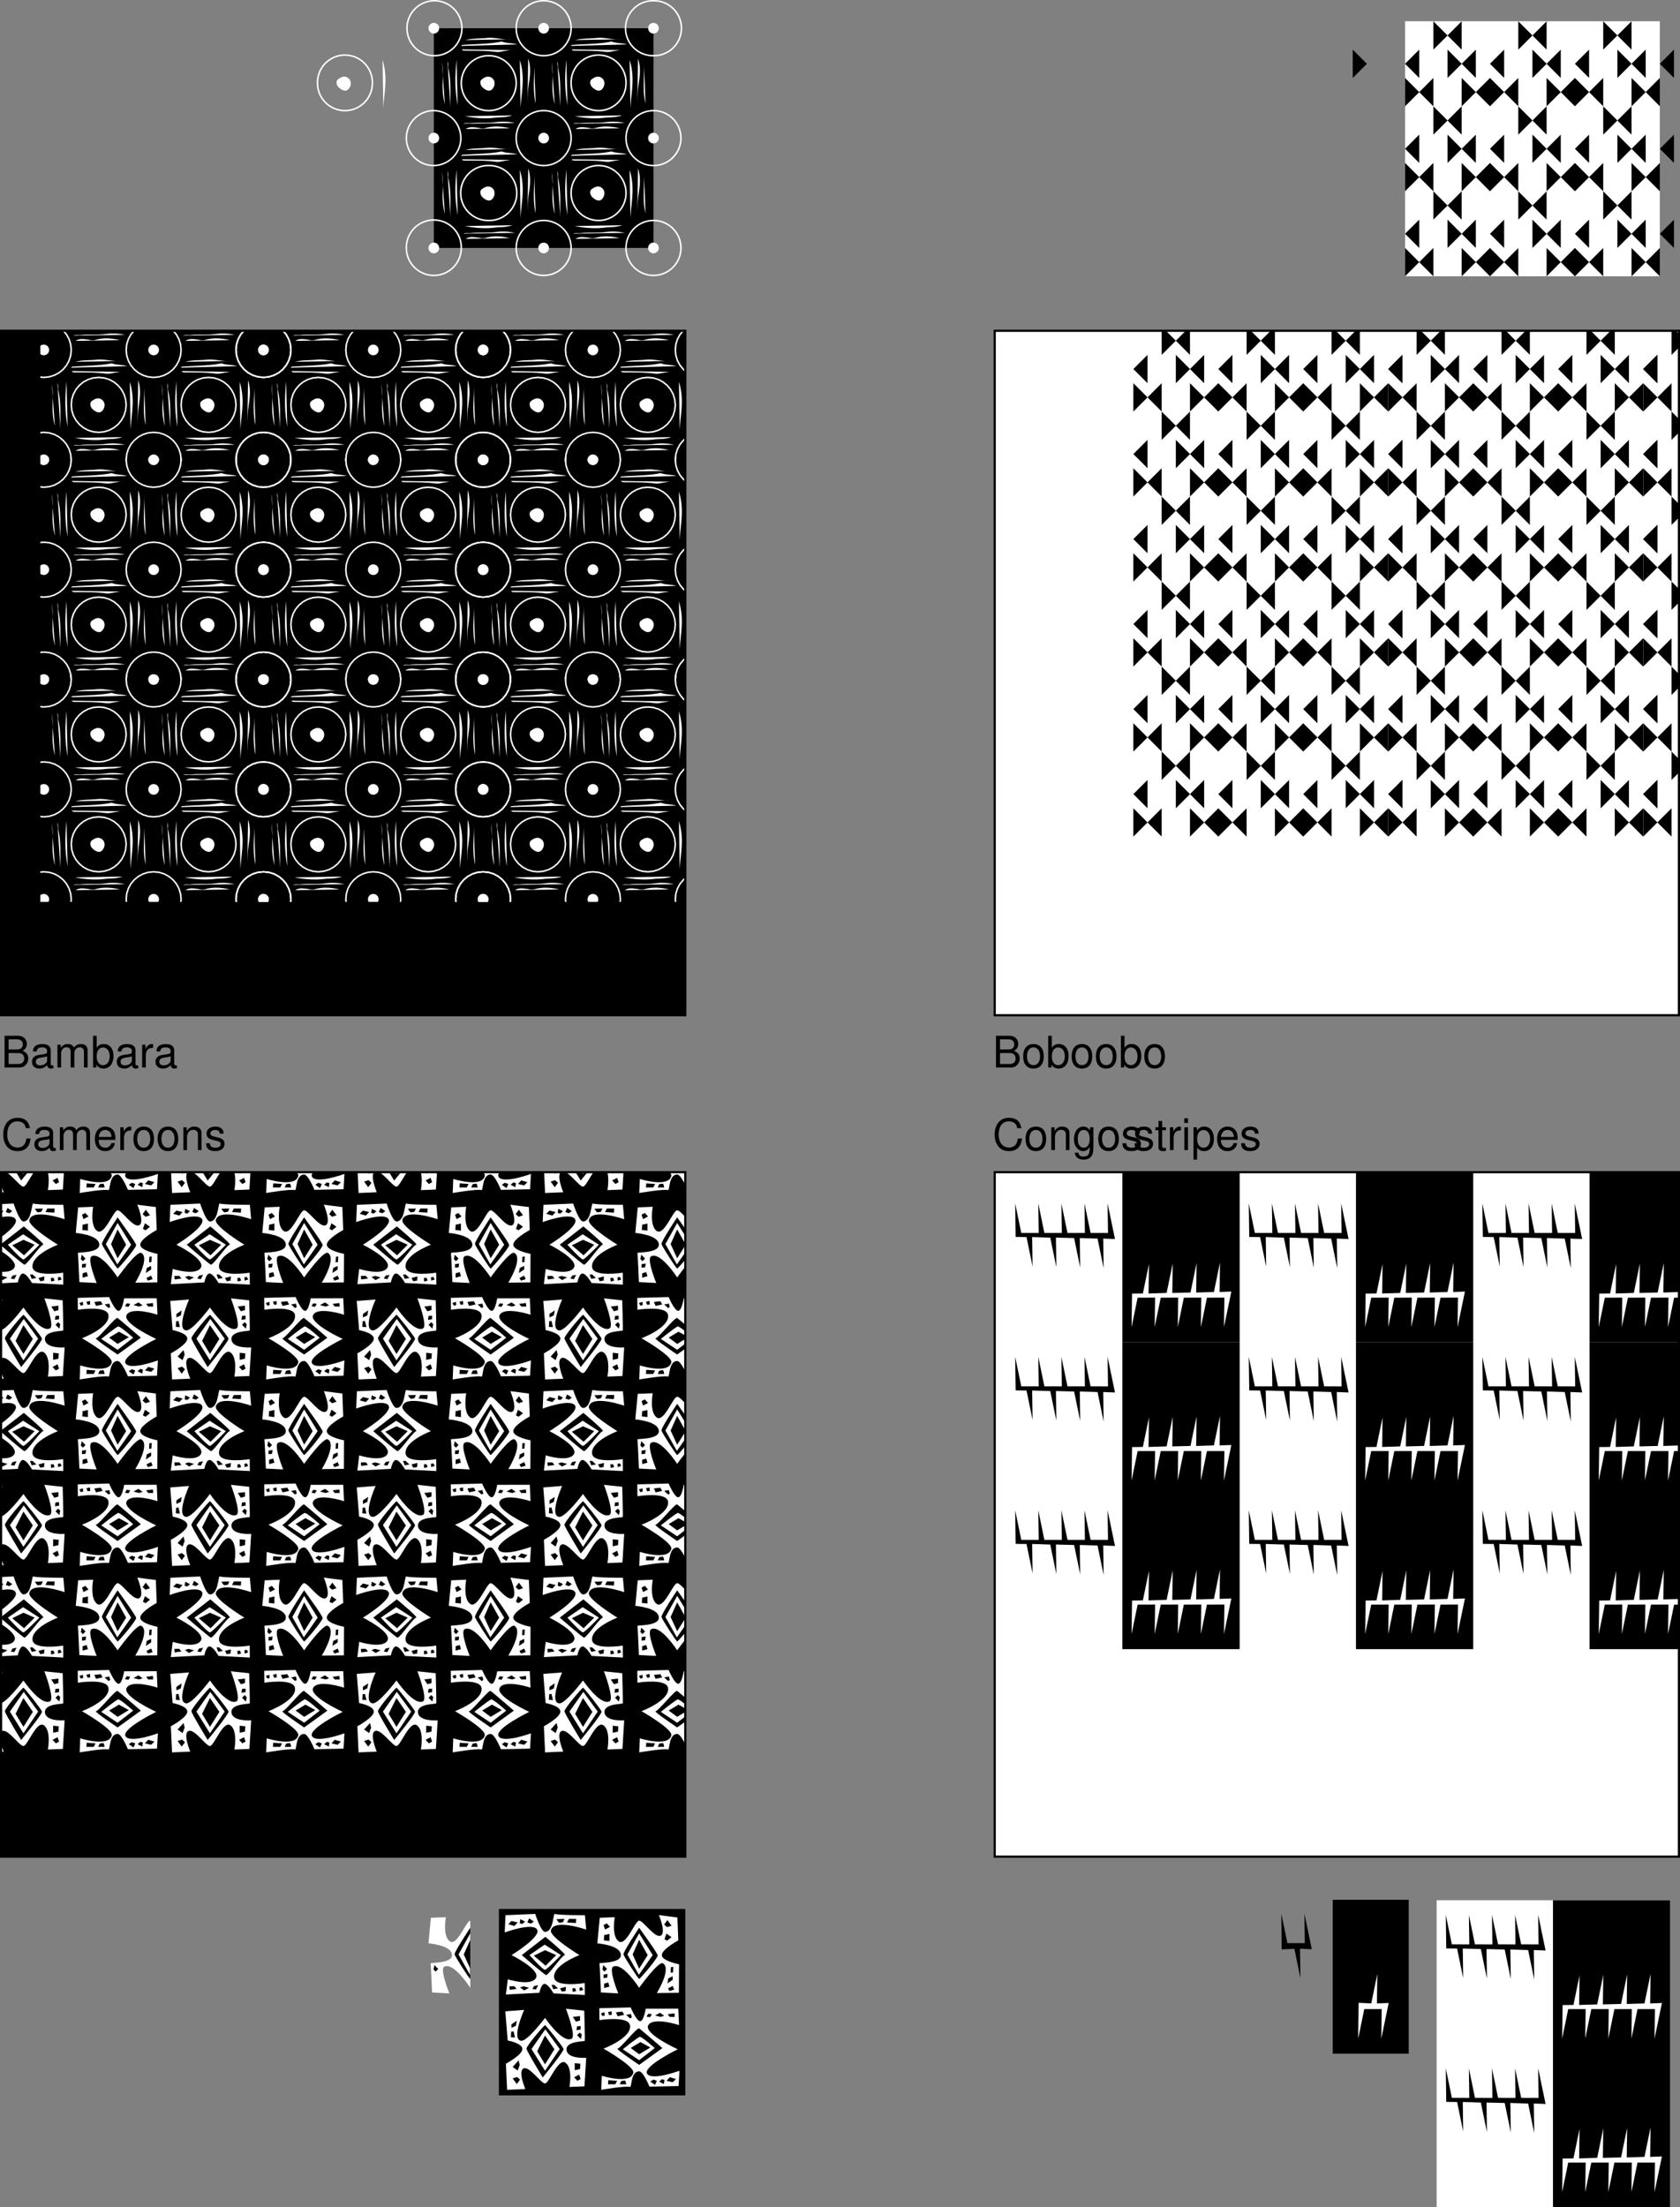 <svg xmlns="http://www.w3.org/2000/svg" xmlns:xlink="http://www.w3.org/1999/xlink" width="385.5" height="506.273"><rect width="100%" height="100%" fill="#808080" stroke="none"/><defs><clipPath id="o"><path d="M100 287h148v52H100Zm0 0"/></clipPath><clipPath id="q"><path d="M100 237h148v51H100Zm0 0"/></clipPath><clipPath id="r"><path d="M100 208h148v30H100Zm0 0"/></clipPath><clipPath id="s"><path d="M350 265h126v60H350Zm0 0"/></clipPath><clipPath id="u"><path d="M350 208h126v58H350Zm0 0"/></clipPath><clipPath id="v"><path d="M91 492h157v44H91Zm0 0"/></clipPath><clipPath id="x"><path d="M91 449h157v44H91Zm0 0"/></clipPath><clipPath id="y"><path d="M91 407h157v43H91Zm0 0"/></clipPath><clipPath id="z"><path d="M91 401h157v7H91Zm0 0"/></clipPath><clipPath id="A"><path d="M91 492h157v44H91Zm0 0"/></clipPath><clipPath id="C"><path d="M91 449h157v44H91Zm0 0"/></clipPath><clipPath id="D"><path d="M91 407h157v43H91Zm0 0"/></clipPath><clipPath id="E"><path d="M91 401h157v7H91Zm0 0"/></clipPath><clipPath id="F"><path d="M91 492h157v44H91Zm0 0"/></clipPath><clipPath id="H"><path d="M91 449h157v44H91Zm0 0"/></clipPath><clipPath id="I"><path d="M91 407h157v43H91Zm0 0"/></clipPath><clipPath id="J"><path d="M91 401h157v7H91Zm0 0"/></clipPath><clipPath id="K"><path d="M91 492h157v44H91Zm0 0"/></clipPath><clipPath id="M"><path d="M91 449h157v44H91Zm0 0"/></clipPath><clipPath id="N"><path d="M91 407h157v43H91Zm0 0"/></clipPath><clipPath id="O"><path d="M91 401h157v7H91Zm0 0"/></clipPath><clipPath id="P"><path d="M321 440h155v71H321Zm0 0"/></clipPath><clipPath id="R"><path d="M321 401h155v40H321Zm0 0"/></clipPath><clipPath id="S"><path d="M321 440h155v71H321Zm0 0"/></clipPath><clipPath id="U"><path d="M321 401h155v40H321Zm0 0"/></clipPath><path id="a" d="M6.625-5.031c-.297-1.594-1.219-2.375-2.813-2.375-.984 0-1.765.312-2.312.906C.844-5.781.484-4.734.484-3.562c0 1.203.36 2.234 1.047 2.937.563.578 1.282.86 2.235.86 1.78 0 2.78-.97 3-2.891h-.954c-.078.5-.187.844-.328 1.125-.296.593-.921.937-1.703.937-1.453 0-2.375-1.156-2.375-2.969 0-1.874.875-3.03 2.297-3.03.594 0 1.14.171 1.438.468.265.25.421.547.53 1.094zm0 0"/><path id="b" d="M2.719-5.39c-1.485 0-2.36 1.046-2.36 2.812C.36-.813 1.234.234 2.734.234c1.47 0 2.36-1.046 2.36-2.78 0-1.813-.86-2.845-2.375-2.845zm.015.765c.938 0 1.5.781 1.5 2.078 0 1.235-.578 2-1.5 2-.937 0-1.5-.765-1.5-2.031s.563-2.047 1.5-2.047zm0 0"/><path id="c" d="M.703-5.234V0h.844v-2.89c0-1.063.547-1.766 1.406-1.766.672 0 1.094.39 1.094 1.031V0h.828v-3.953c0-.875-.656-1.438-1.672-1.438-.765 0-1.265.297-1.734 1.032v-.875zm0 0"/><path id="d" d="M4.047-5.234v.75c-.422-.625-.89-.907-1.547-.907C1.234-5.39.344-4.203.344-2.53c0 .875.219 1.515.672 2.047.39.468.89.718 1.421.718.626 0 1.079-.28 1.516-.937v.265c0 1.391-.39 1.922-1.422 1.922-.719 0-1.078-.28-1.156-.89h-.86c.079.969.86 1.594 2 1.594.766 0 1.407-.25 1.75-.672.391-.5.548-1.141.548-2.375v-4.375zm-1.469.609c.875 0 1.375.75 1.375 2.078 0 1.266-.5 2-1.375 2-.86 0-1.36-.75-1.36-2.031 0-1.281.5-2.047 1.36-2.047zm0 0"/><path id="e" d="M4.375-3.781c0-1.031-.688-1.61-1.89-1.61-1.22 0-2.016.625-2.016 1.594 0 .828.422 1.219 1.656 1.516l.781.187c.578.14.813.36.813.719 0 .5-.485.828-1.219.828-.453 0-.828-.125-1.047-.344-.125-.156-.187-.296-.234-.671H.344C.375-.345 1.063.234 2.438.234c1.312 0 2.156-.656 2.156-1.671 0-.766-.438-1.204-1.485-1.454l-.796-.187c-.688-.156-.97-.375-.97-.75 0-.485.423-.797 1.11-.797.672 0 1.031.297 1.047.844zm0 0"/><path id="f" d="M2.547-5.234h-.86v-1.454H.845v1.454H.14v.671h.703v3.97c0 .53.36.827 1.015.827.22 0 .407-.03.688-.078v-.703A1.528 1.528 0 0 1 2.14-.5c-.36 0-.454-.094-.454-.469v-3.594h.86zm0 0"/><path id="g" d="M.688-5.234V0h.843v-2.719c.016-1.265.532-1.828 1.672-1.797v-.843c-.14-.016-.219-.032-.312-.032-.547 0-.954.329-1.438 1.094v-.937zm0 0"/><path id="h" d="M1.5-5.234H.672V0H1.5Zm0-2.063H.656v1.063H1.5Zm0 0"/><path id="i" d="M.547 2.188h.828V-.547c.438.531.938.781 1.61.781 1.359 0 2.25-1.093 2.25-2.765 0-1.766-.86-2.86-2.25-2.86-.72 0-1.282.329-1.672.938v-.781H.546ZM2.844-4.61c.922 0 1.515.812 1.515 2.062 0 1.188-.609 2-1.515 2-.89 0-1.469-.797-1.469-2.031 0-1.235.578-2.031 1.469-2.031zm0 0"/><path id="j" d="M5.125-2.344c0-.797-.063-1.281-.203-1.672-.344-.859-1.14-1.375-2.125-1.375-1.453 0-2.39 1.11-2.39 2.844 0 1.735.89 2.781 2.374 2.781 1.203 0 2.031-.687 2.235-1.828h-.829c-.234.688-.703 1.047-1.375 1.047-.53 0-.984-.234-1.265-.672-.203-.297-.266-.593-.281-1.125Zm-3.828-.672c.062-.968.656-1.609 1.5-1.609s1.437.672 1.437 1.61zm0 0"/><path id="k" d="M.797 0h3.281c.688 0 1.203-.188 1.594-.61.36-.374.562-.906.562-1.468 0-.875-.406-1.406-1.328-1.766.657-.312 1-.844 1-1.594 0-.546-.203-1-.578-1.343-.39-.344-.875-.516-1.578-.516H.797Zm.922-4.156V-6.47h1.797c.53 0 .812.063 1.062.266.266.187.406.5.406.89 0 .407-.14.704-.406.907-.25.187-.531.25-1.062.25zm0 3.343v-2.515h2.265c.829 0 1.313.469 1.313 1.265 0 .766-.484 1.25-1.313 1.25zm0 0"/><path id="l" d="M.547-7.297V0h.75v-.672c.39.61.922.906 1.656.906 1.375 0 2.281-1.14 2.281-2.875 0-1.703-.859-2.75-2.25-2.75-.718 0-1.218.266-1.609.86v-2.766zm2.281 2.688c.938 0 1.531.812 1.531 2.062 0 1.188-.625 2-1.53 2-.892 0-1.454-.797-1.454-2.031 0-1.235.563-2.031 1.453-2.031zm0 0"/><path id="m" d="M5.344-.484c-.078.015-.125.015-.172.015-.297 0-.453-.156-.453-.406v-3.078c0-.938-.672-1.438-1.969-1.438-.766 0-1.375.22-1.734.61-.25.265-.344.578-.36 1.093h.828c.079-.64.454-.937 1.235-.937.765 0 1.172.281 1.172.781v.219c-.016.36-.188.5-.875.578-1.172.156-1.36.203-1.672.328-.61.266-.922.719-.922 1.406 0 .938.656 1.547 1.719 1.547.656 0 1.187-.234 1.78-.78.063.546.313.78.86.78.172 0 .282-.03.563-.093zM3.89-1.656c0 .281-.079.453-.329.687-.343.313-.75.469-1.25.469-.64 0-1.015-.313-1.015-.844 0-.547.36-.828 1.25-.953s1.062-.156 1.344-.297zm0 0"/><path id="n" d="M.703-5.234V0h.844v-3.297c0-.75.547-1.36 1.219-1.36.625 0 .968.376.968 1.048V0h.844v-3.297c0-.75.547-1.36 1.234-1.36.61 0 .97.391.97 1.048V0h.843v-3.938c0-.937-.547-1.453-1.531-1.453-.688 0-1.11.204-1.61.797-.296-.562-.718-.797-1.406-.797-.703 0-1.172.266-1.61.891v-.734zm0 0"/><path id="p" d="m0-6.477 1.3.13h-2.612Zm-1.313.13h2.614l.715.222h-4.043ZM0-6.126h2.016l.39.121H1.23Zm-2.027 0H0l-1.242.121h-1.172zm-.387.121h1.172l-.117.035h-1.164zm3.644 0h1.176l.11.035H1.348Zm.118.035h1.168l.593.32h-.726Zm-3.871 0h1.164l-1.032.32h-.726zm-.594.32h.726l-.511.278h-.727zm5.5 0h.726l.508.278h-.722Zm.512.278h.722l.356.289h-.551Zm-6.524 0h.727l-.532.289h-.546zm-.351.289h.546l-.601.5h-.547zm7.402 0h.55l.606.5h-.55Zm.605.5h.551l.207.25h-.457Zm-8.609 0h.547l-.297.25h-.457zm-.207.25h.457l-.59.703h-.45zm9.117 0h.457l.578.703h-.449Zm.586.703h.45l.109.195h-.399Zm-10.285 0h.45l-.161.195h-.398zm-.11.195h.399l-.492.907h-.395Zm10.555 0h.399l.488.91h-.39Zm.496.91h.39l.044.133H5.64Zm-11.539-.003h.395l-.074.14h-.368zm-.047.14h.368l-.336 1.075h-.364zM5.641-2.39h.363l.336 1.079h-.363Zm.336 1.079h.363l.008.07h-.352Zm-12.325 0h.364l-.02.07h-.351zm12.344.07h.352L6.477 0h-.352Zm-12.351 0h.351L-6.125 0h-.352ZM6.125 0h.352l-.133 1.23h-.348ZM-6.477 0h.352l.121 1.23h-.348zm.125 1.23h.348l.024.07h-.368zm12.348 0h.348l-.004.07h-.367Zm-12.344.07h.368l.332 1.079h-.364zm12.32 0h.368L6 2.384h-.36Zm-.331 1.083H6l-.04.133h-.394Zm-11.653-.004h.364l.078.14h-.399Zm11.578.137h.395l-.492.906h-.395Zm-11.535.004h.399l.488.902h-.395zm.492.902h.395l.164.195h-.453zm10.551 0h.395l-.106.195H4.91Zm-.164.195h.453l-.582.711h-.453Zm-10.281 0h.453l.586.711h-.453zm.586.711h.453l.305.25h-.555zm9.113 0h.453l-.203.25h-.555Zm-.305.25h.555l-.61.496h-.546Zm-8.605 0h.555l.593.496h-.543zm.605.496h.543l.536.29h-.73zm7.399 0h.547l-.352.29h-.73Zm-.535.29h.73l-.512.277H2.38Zm-6.516 0h.73l.512.277h-.73zm.512.277h.73l1.035.32h-1.175zm5.496 0h.726l-.585.32H1.344Zm-1.035.32H2.52l-.114.035H1.23Zm-3.871 0h1.175l.11.035h-1.172Zm3.757.035h1.176l-.418.129H0Zm-3.644 0h1.172L0 6.125h-2Zm.414.129h3.988l-.687.215h-2.614Zm.688.215H1.3L0 6.477Zm13.914-25.418 1.3.129H11.29zm-1.313.129h2.613l.715.222h-4.043zm1.313.222h2.015l.39.122h-1.175zm-2.028 0h2.028l-1.243.122h-1.171Zm-.387.122h1.172l-.117.035h-1.164zm3.645 0h1.176l.11.035h-1.169zm.117.035h1.168l.594.32h-.727zm-3.87 0h1.163l-1.031.32h-.727Zm-.595.32h.727l-.512.277h-.726Zm5.5 0h.727l.508.277h-.723zm.512.277h.723l.355.29h-.55zm-6.523 0h.726l-.531.29h-.547Zm-.352.29h.547l-.602.5H8.02Zm7.402 0h.551l.606.5h-.551zm.606.5h.55l.208.25h-.457zm-8.61 0h.547l-.296.25h-.457Zm-.206.25h.457l-.59.703h-.45Zm9.117 0h.457l.578.703h-.45zm.586.703h.449l.11.195h-.4zm-10.286 0h.45l-.16.195h-.4Zm-.109.195h.399l-.493.906h-.394Zm10.555 0h.398l.488.91h-.39Zm.496.91h.39l.043.133h-.363zm-11.54-.004h.395l-.074.14h-.367Zm-.046.14h.367l-.336 1.075h-.363Zm11.656-.003h.363l.336 1.078h-.363zm.336 1.078h.363l.008.07h-.351zm-12.324 0h.363l-.02.07h-.35Zm12.344.07h.351l.13 1.242h-.352zm-12.352 0h.352l-.121 1.242h-.352Zm12.48 1.242h.352l-.133 1.23h-.347zm-12.601 0h.352l.12 1.23H6.25Zm.125 1.23h.348l.023.071h-.367Zm12.348 0h.347l-.004.071h-.367zM6.254-11.3h.367l.332 1.078H6.59Zm12.32 0h.367l-.34 1.082h-.359zm-.332 1.082h.36l-.04.133h-.394zM6.59-10.223h.363l.078.141h-.398Zm11.578.137h.395l-.493.906h-.394zm-11.535.004h.398l.489.902h-.395Zm.492.902h.395l.164.196H7.23Zm10.55 0h.395l-.105.196h-.453zm-.163.196h.453l-.582.71h-.453zm-10.282 0h.454l.586.71h-.454Zm.586.71h.454l.304.25H8.02Zm9.114 0h.453l-.203.25h-.555Zm-.305.25h.555l-.61.497h-.547zm-8.605 0h.554l.594.497h-.543Zm.605.497h.543l.535.289h-.73Zm7.398 0h.547l-.351.289h-.73zm-.535.289h.73l-.511.277h-.727zm-6.515 0h.73l.512.277h-.73Zm.511.277h.73l1.036.32h-1.176zm5.496 0h.727l-.586.32h-1.176zm-1.035.32h1.176l-.113.036h-1.176zm-3.87 0h1.175l.11.036h-1.172Zm3.757.036h1.176l-.418.128h-1.988zm-3.645 0h1.172l1.243.128h-2zm.415.128h3.988l-.688.215H11.29zm.687.215h2.613l-1.3.137Zm13.914-.215 1.3.13h-2.608zm-1.308.13h2.609l.715.222h-4.04Zm1.308.222h2.016l.39.121h-1.175zm-2.023 0h2.023l-1.238.121h-1.172zm-.387.121h1.172l-.117.035h-1.164zm3.64 0h1.176l.11.035H26.55zm.118.035h1.168l.593.32h-.726zm-3.867 0h1.164l-1.032.32h-.726zm-.594.32h.726l-.511.278h-.727zm5.496 0h.727l.507.278h-.722zm.512.278h.722l.356.289h-.551Zm-6.52 0h.727l-.532.289h-.546zm-.351.289h.546l-.601.5h-.55zm7.398 0h.55l.606.5h-.55zm.605.5h.551l.207.25h-.457Zm-8.609 0h.55l-.3.25h-.457zm-.207.25h.457l-.59.703h-.449zm9.117 0h.457l.582.703h-.449zm.59.703h.45l.109.195h-.399Zm-10.289 0h.45l-.16.195h-.4zm-.11.195h.4l-.493.907h-.395zm10.56 0h.398l.488.91h-.39zm.495.91h.391l.043.133h-.363zm-11.543-.003h.395l-.074.14h-.367Zm-.046.14h.367l-.336 1.075h-.364zm11.66-.004h.363l.336 1.078h-.363zm.336 1.078h.363l.008.07h-.352zm-12.329 0h.364l-.02.07h-.351zm12.348.07h.352L31.684 0h-.352zm-12.355 0h.351L19.08 0h-.352ZM31.332 0h.352l-.133 1.23h-.348ZM18.727 0h.351l.121 1.23h-.347zm.125 1.23h.347l.024.07h-.368zm12.351 0h.348l-.004.07h-.367Zm-12.348.07h.368l.332 1.079h-.364zm12.325 0h.367l-.34 1.083h-.36zm-.332 1.083h.359l-.039.133h-.395zM19.19 2.379h.364l.078.14h-.399zm11.582.137h.395l-.492.906h-.395Zm-11.539.004h.399l.488.902h-.394zm.493.902h.394l.164.195h-.453zm10.554 0h.395l-.106.195h-.453zm-.164.195h.453l-.586.711h-.453Zm-10.285 0h.453l.586.711h-.453zm.586.711h.453l.305.25h-.555zm9.113 0h.453l-.203.25h-.554zm-.304.25h.554l-.61.496h-.546Zm-8.606 0h.555l.597.496h-.546zm.606.496h.546l.536.29h-.73zm7.398 0h.547l-.352.29h-.73zm-.535.29h.73l-.511.277h-.727zm-6.512 0h.73l.512.277h-.73zm.512.277h.73l1.035.32H22.68zm5.492 0h.727l-.586.32h-1.176zm-1.035.32h1.176l-.114.035h-1.175zm-3.867 0h1.175l.11.035h-1.172zm3.754.035h1.175l-.418.129h-1.988zm-3.641 0h1.172l1.238.129h-1.996Zm.414.129h3.984l-.687.215h-2.61zm.688.215h2.609l-1.3.137zm13.914-25.418 1.3.129h-2.613zm-1.313.129h2.613l.715.222H35.78Zm1.313.222h2.015l.39.122H39.04zm-2.028 0h2.028l-1.243.122h-1.171zm-.386.122h1.171l-.117.035h-1.164zm3.644 0h1.176l.11.035h-1.169Zm.117.035h1.168l.594.32h-.727zm-3.87 0h1.163l-1.031.32h-.727Zm-.595.32h.727l-.512.277h-.726zm5.5 0h.727l.508.277h-.723zm.512.277h.723l.355.29h-.55zm-6.523 0h.726l-.531.29h-.547zm-.352.29h.547l-.602.5h-.546zm7.402 0h.551l.606.5h-.551zm.606.5h.55l.208.25h-.457zm-8.61 0h.547l-.296.25h-.457zm-.206.25h.457l-.59.703h-.45Zm9.117 0h.457l.578.703h-.45zm.586.703h.449l.11.195h-.4zm-10.285 0h.449l-.16.195h-.399zm-.11.195h.399l-.493.906h-.394zm10.555 0h.398l.489.91h-.391zm.496.91h.39l.044.133h-.364zm-11.54-.004h.395l-.074.14h-.367zm-.046.14h.367l-.336 1.075h-.363zm11.656-.003h.364l.335 1.078h-.363zm.336 1.078h.363l.008.07h-.351zm-12.324 0h.363l-.02.07h-.35zm12.344.07h.351l.13 1.242h-.352zm-12.352 0h.352l-.121 1.242h-.352zm12.48 1.242h.352l-.133 1.23h-.347zm-12.601 0h.352l.12 1.23h-.347zm.125 1.23h.348l.023.071h-.367zm12.348 0h.347l-.004.071h-.367ZM31.46-11.3h.367l.332 1.078h-.363zm12.32 0h.367l-.34 1.082h-.359zm-.332 1.082h.36l-.04.133h-.394Zm-11.652-.004h.363l.078.141h-.398Zm11.578.137h.395l-.493.906h-.394zm-11.535.004h.398l.489.902h-.395zm.492.902h.395l.164.196h-.453Zm10.55 0h.395l-.105.196h-.453Zm-.163.196h.453l-.582.71h-.453zm-10.282 0h.454l.586.71h-.454zm.586.71h.454l.304.25h-.554zm9.114 0h.453l-.203.25h-.555zm-.305.25h.555l-.61.497h-.547zm-8.605 0h.554l.594.497h-.543zm.605.497h.543l.535.289h-.73zm7.398 0h.547l-.351.289h-.73zm-.535.289h.73l-.51.277h-.727Zm-6.515 0h.73l.512.277h-.73zm.511.277h.73l1.036.32H35.28Zm5.496 0h.727l-.586.32h-1.176zm-1.035.32h1.176l-.113.036h-1.176zm-3.87 0h1.175l.11.036h-1.172zm3.757.036h1.176l-.418.128h-1.988zm-3.644 0h1.171l1.243.128h-2zm.414.128h3.988l-.688.215h-2.613zm.687.215h2.613l-1.3.137Zm13.914-.215 1.3.13h-2.612zm-1.312.13h2.613l.715.222h-4.043zm1.312.222h2.016l.39.121H51.64zm-2.027 0h2.027l-1.242.121h-1.172zm-.387.121h1.172l-.117.035h-1.164zm3.645 0h1.175l.11.035h-1.168zm.117.035h1.168l.594.32h-.727zm-3.871 0h1.164l-1.031.32h-.727zm-.594.32h.727l-.512.278h-.727Zm5.5 0h.727l.507.278h-.722zm.512.278h.722l.356.289h-.551zm-6.524 0h.727l-.531.289h-.547zm-.351.289h.547l-.602.5h-.547zm7.402 0h.55l.606.5h-.55Zm.605.5h.551l.207.25h-.457zm-8.609 0h.547l-.297.25h-.457zm-.207.25h.457l-.59.703h-.449zm9.117 0h.457l.578.703h-.449zm.586.703h.45l.109.195h-.399zm-10.285 0h.45l-.16.195h-.4zm-.11.195h.4l-.493.907h-.395zm10.555 0h.399l.488.91h-.39zm.496.91h.391l.043.133h-.363zM44.44-2.526h.395l-.074.14h-.367zm-.046.14h.367l-.336 1.075h-.364ZM56.05-2.39h.363l.336 1.079h-.363Zm.336 1.079h.363l.008.07h-.352Zm-12.325 0h.364l-.02.07h-.351zm12.344.07h.352L56.887 0h-.352zm-12.351 0h.351L44.286 0h-.352ZM56.535 0h.352l-.133 1.23h-.348ZM43.934 0h.351l.121 1.23h-.347zm.125 1.23h.347l.024.07h-.367Zm12.347 0h.348l-.004.07h-.367Zm-12.343.07h.367l.332 1.079h-.364zm12.32 0h.367l-.34 1.083h-.36zm-.332 1.083h.36l-.04.133h-.394Zm-11.653-.004h.364l.078.14h-.399zm11.579.137h.394l-.492.906h-.395zM44.44 2.52h.399l.488.902h-.394zm.493.902h.394l.164.195h-.453zm10.55 0h.395l-.106.195h-.453zm-.164.195h.453l-.582.711h-.453zm-10.28 0h.452l.586.711h-.453Zm.585.711h.453l.305.25h-.555zm9.113 0h.453l-.203.25h-.554zm-.304.25h.554l-.61.496h-.546zm-8.606 0h.555l.594.496h-.543zm.606.496h.543l.535.29h-.73Zm7.398 0h.547l-.352.29h-.73zm-.535.29h.73l-.511.277h-.727zm-6.516 0h.73l.512.277h-.73zm.512.277h.73l1.036.32h-1.176zm5.496 0h.727l-.586.32h-1.176zm-1.035.32h1.176l-.114.035H51.64zm-3.871 0h1.176l.109.035h-1.172zm3.758.035h1.175l-.418.129H50.41zm-3.645 0h1.172l1.242.129h-2zm.414.129h3.988l-.687.215h-2.613zm.688.215h2.613l-1.3.137ZM0-31.684l1.3.13h-2.612Zm-1.313.13h2.614l.715.222h-4.043ZM0-31.333h2.016l.39.121H1.23Zm-2.027 0H0l-1.242.121h-1.172zm-.387.121h1.172l-.117.035h-1.164zm3.644 0h1.176l.11.035H1.348Zm.118.035h1.168l.593.32h-.726Zm-3.871 0h1.164l-1.032.32h-.726zm-.594.32h.726l-.511.278h-.727zm5.5 0h.726l.508.278h-.722Zm.512.278h.722l.356.289h-.551Zm-6.524 0h.727l-.532.289h-.546zm-.351.289h.546l-.601.5h-.547zm7.402 0h.55l.606.5h-.55Zm.605.5h.551l.207.25h-.457Zm-8.609 0h.547l-.297.25h-.457zm-.207.25h.457l-.59.707h-.45zm9.117 0h.457l.578.707h-.449Zm.586.707h.45l.109.195h-.399Zm-10.285 0h.45l-.161.195h-.398zm-.11.195h.399l-.492.907h-.395Zm10.555 0h.399l.488.91h-.39Zm.496.91h.39l.044.133H5.64Zm-11.539-.003h.395l-.074.14h-.368zm-.047.14h.368l-.336 1.074h-.364zm11.657-.004h.363l.336 1.078h-.363Zm.336 1.078h.363l.008.07h-.352Zm-12.325 0h.364l-.02.07h-.351zm12.344.07h.352l.129 1.243h-.352Zm-12.351 0h.351l-.121 1.243h-.352Zm12.48 1.243h.352l-.133 1.23h-.348Zm-12.602 0h.352l.121 1.23h-.348zm.125 1.23h.348l.024.07h-.368zm12.348 0h.348l-.004.07h-.367Zm-12.344.07h.368l.332 1.079h-.364zm12.32 0h.368L6-22.82h-.36Zm-.331 1.083H6l-.04.133h-.394Zm-11.653-.004h.364l.078.14h-.399Zm11.578.137h.395l-.492.906h-.395Zm-11.535.003h.399l.488.903h-.395zm.492.903h.395l.164.195h-.453zm10.551 0h.395l-.106.195H4.91Zm-.164.195h.453l-.582.711h-.453Zm-10.281 0h.453l.586.711h-.453zm.586.711h.453l.305.25h-.555zm9.113 0h.453l-.203.25h-.555Zm-.305.25h.555l-.61.496h-.546Zm-8.605 0h.555l.593.496h-.543zm.605.496h.543l.536.29h-.73zm7.399 0h.547l-.352.29h-.73Zm-.535.29h.73l-.512.276H2.38Zm-6.516 0h.73l.512.276h-.73zm.512.276h.73l1.035.32h-1.175zm5.496 0h.726l-.585.32H1.344Zm-1.035.32H2.52l-.114.036H1.23Zm-3.871 0h1.175l.11.036h-1.172zm3.757.036h1.176l-.418.129H0Zm-3.644 0h1.172l1.242.13h-2Zm.414.129h3.988l-.687.215h-2.614Zm.688.215H1.3l-1.3.137Zm13.914-25.422 1.3.129H11.29zm-1.313.129h2.613l.715.222h-4.043zm1.313.222h2.015l.39.121h-1.175zm-2.028 0h2.028l-1.243.121h-1.171Zm-.386.121h1.171l-.117.036h-1.164zm3.644 0h1.176l.11.036h-1.169zm.117.036h1.168l.594.32h-.727zm-3.87 0h1.163l-1.031.32h-.727Zm-.595.32h.727l-.512.277h-.726Zm5.5 0h.727l.508.277h-.723zm.512.277h.723l.355.29h-.55zm-6.523 0h.726l-.531.29h-.547Zm-.352.29h.547l-.602.5H8.02Zm7.402 0h.551l.606.5h-.551zm.606.5h.55l.208.25h-.457zm-8.61 0h.547l-.296.25h-.457Zm-.206.25h.457l-.59.703h-.45Zm9.117 0h.457l.578.703h-.45zm.586.703h.449l.11.195h-.4zm-10.286 0h.45l-.16.195h-.4Zm-.109.195h.399l-.493.906h-.394Zm10.555 0h.398l.488.91h-.39zm.496.91h.39l.043.133h-.363zm-11.54-.004h.395l-.074.14h-.367Zm-.046.14h.367l-.336 1.075h-.363Zm11.656-.003h.363l.336 1.078h-.363zm.336 1.078h.363l.008.07h-.351zm-12.324 0h.363l-.02.07h-.35Zm12.344.07h.351l.13 1.242h-.352zm-12.352 0h.352l-.121 1.242h-.352Zm12.48 1.242h.352l-.133 1.23h-.347zm-12.601 0h.352l.12 1.23H6.25Zm.125 1.23h.348l.023.071h-.367Zm12.348 0h.347l-.004.071h-.367zm-12.344.071h.367l.332 1.078H6.59Zm12.32 0h.367l-.34 1.082h-.359zm-.332 1.082h.36l-.04.133h-.394zM6.59-35.43h.363l.078.141h-.398Zm11.578.137h.395l-.493.906h-.394zm-11.535.004h.398l.489.902h-.395Zm.492.902h.395l.164.196H7.23Zm10.55 0h.395l-.105.196h-.453zm-.163.196h.453l-.582.71h-.453zm-10.282 0h.454l.586.71h-.454Zm.586.71h.454l.304.25H8.02Zm9.114 0h.453l-.203.25h-.555Zm-.305.25h.555l-.61.497h-.547zm-8.605 0h.554l.594.497h-.543Zm.605.497h.543l.535.289h-.73Zm7.398 0h.547l-.351.289h-.73zm-.535.289h.73l-.511.277h-.727zm-6.515 0h.73l.512.277h-.73Zm.511.277h.73l1.036.32h-1.176zm5.496 0h.727l-.586.32h-1.176zm-1.035.32h1.176l-.113.036h-1.176zm-3.87 0h1.175l.11.036h-1.172Zm3.757.036h1.176l-.418.128h-1.988zm-3.645 0h1.172l1.243.128h-2zm.415.128h3.988l-.688.215H11.29zm.687.215h2.613l-1.3.137zm13.914-.215 1.3.13h-2.608zm-1.308.13h2.609l.715.222h-4.04zm1.308.222h2.016l.39.121h-1.175zm-2.023 0h2.023l-1.238.121h-1.172zm-.387.121h1.172l-.117.035h-1.164zm3.64 0h1.176l.11.035H26.55zm.118.035h1.168l.593.32h-.726zm-3.867 0h1.164l-1.032.32h-.726zm-.594.32h.726l-.511.278h-.727zm5.496 0h.727l.507.278h-.722zm.512.278h.722l.356.289h-.551Zm-6.52 0h.727l-.532.289h-.546zm-.351.289h.546l-.601.5h-.55zm7.398 0h.55l.606.5h-.55zm.605.5h.551l.207.25h-.457Zm-8.609 0h.55l-.3.25h-.457zm-.207.25h.457l-.59.707h-.449zm9.117 0h.457l.582.707h-.449zm.59.707h.45l.109.195h-.399Zm-10.289 0h.45l-.16.195h-.4zm-.11.195h.4l-.493.907h-.395zm10.56 0h.398l.488.91h-.39zm.495.91h.391l.043.133h-.363zm-11.543-.003h.395l-.074.14h-.367Zm-.046.14h.367l-.336 1.074h-.364zm11.66-.004h.363l.336 1.078h-.363zm.336 1.078h.363l.008.07h-.352zm-12.329 0h.364l-.02.07h-.351zm12.348.07h.352l.129 1.243h-.352zm-12.355 0h.351l-.12 1.243h-.352zm12.484 1.243h.352l-.133 1.23h-.348zm-12.605 0h.351l.121 1.23h-.347zm.125 1.23h.347l.024.07h-.368zm12.351 0h.348l-.004.07h-.367zm-12.348.07h.368l.332 1.079h-.364zm12.325 0h.367l-.34 1.083h-.36zm-.332 1.083h.359l-.039.133h-.395zm-11.657-.004h.364l.078.14h-.399zm11.582.137h.395l-.492.906h-.395Zm-11.539.003h.399l.488.903h-.394zm.493.903h.394l.164.195h-.453zm10.554 0h.395l-.106.195h-.453zm-.164.195h.453l-.586.711h-.453Zm-10.285 0h.453l.586.711h-.453zm.586.711h.453l.305.25h-.555zm9.113 0h.453l-.203.25h-.554zm-.304.25h.554l-.61.496h-.546Zm-8.606 0h.555l.597.496h-.546zm.606.496h.546l.536.29h-.73zm7.398 0h.547l-.352.29h-.73zm-.535.29h.73l-.511.277h-.727zm-6.512 0h.73l.512.277h-.73zm.512.277h.73l1.035.32H22.68zm5.492 0h.727l-.586.32h-1.176zm-1.035.32h1.176l-.114.035h-1.175zm-3.867 0h1.175l.11.035h-1.172zm3.754.035h1.175l-.418.129h-1.988zm-3.641 0h1.172l1.238.129h-1.996zm.414.129h3.984l-.687.215h-2.61zm.688.215h2.609l-1.3.136zm13.914-25.422 1.3.129h-2.613zm-1.313.129h2.613l.715.222h-4.043Zm1.313.222h2.015l.39.122H39.04zm-2.028 0h2.028l-1.243.122h-1.171zm-.386.122h1.171l-.117.035h-1.164zm3.644 0h1.176l.11.035h-1.169Zm.117.035h1.168l.594.32h-.727zm-3.87 0h1.163l-1.031.32h-.727zm-.595.32h.727l-.512.277h-.726zm5.5 0h.727l.508.277h-.723zm.512.277h.723l.355.29h-.55zm-6.523 0h.726l-.531.29h-.547zm-.352.29h.547l-.602.5h-.546zm7.402 0h.551l.606.5h-.551zm.606.5h.55l.208.25h-.457zm-8.61 0h.547l-.296.25h-.457zm-.206.25h.457l-.59.703h-.45Zm9.117 0h.457l.578.703h-.45zm.586.703h.449l.11.195h-.4zm-10.285 0h.449l-.16.195h-.399zm-.11.195h.399l-.493.906h-.394zm10.555 0h.398l.489.91h-.391zm.496.91h.39l.044.133h-.364zm-11.54-.004h.395l-.074.14h-.367zm-.046.14h.367l-.336 1.075h-.363zm11.656-.003h.364l.335 1.078h-.363zm.336 1.078h.363l.008.07h-.351zm-12.324 0h.363l-.02.07h-.35zm12.344.07h.351l.13 1.242h-.352zm-12.352 0h.352l-.121 1.242h-.352zm12.48 1.242h.352l-.133 1.23h-.347zm-12.601 0h.352l.12 1.23h-.347zm.125 1.23h.348l.023.071h-.367zm12.348 0h.347l-.004.071h-.367Zm-12.344.071h.367l.332 1.078h-.363zm12.32 0h.367l-.34 1.082h-.359zm-.332 1.082h.36l-.04.133h-.394Zm-11.652-.004h.363l.078.141h-.398Zm11.578.137h.395l-.493.906h-.394zm-11.535.004h.398l.489.902h-.395zm.492.902h.395l.164.196h-.453Zm10.55 0h.395l-.105.196h-.453Zm-.163.196h.453l-.582.71h-.453zm-10.282 0h.454l.586.71h-.454zm.586.71h.454l.304.25h-.554zm9.114 0h.453l-.203.25h-.555zm-.305.25h.555l-.61.497h-.547zm-8.605 0h.554l.594.497h-.543zm.605.497h.543l.535.289h-.73zm7.398 0h.547l-.351.289h-.73zm-.535.289h.73l-.51.277h-.727Zm-6.515 0h.73l.512.277h-.73zm.511.277h.73l1.036.32h-1.176Zm5.496 0h.727l-.586.32h-1.176zm-1.035.32h1.176l-.113.035h-1.176zm-3.87 0h1.175l.11.035h-1.172zm3.757.035h1.176l-.418.13h-1.988zm-3.644 0h1.171l1.243.13h-2zm.414.13h3.988l-.688.214h-2.613zm.687.214h2.613l-1.3.137zm13.914-.215 1.3.13h-2.612zm-1.312.13h2.613l.715.222h-4.043zm1.312.222h2.016l.39.121h-1.175zm-2.027 0h2.027l-1.242.121h-1.172zm-.387.121h1.172l-.117.035h-1.164zm3.645 0h1.175l.11.035h-1.168zm.117.035h1.168l.594.32h-.727zm-3.871 0h1.164l-1.031.32h-.727zm-.594.32h.727l-.512.278h-.727Zm5.5 0h.727l.507.278h-.722zm.512.278h.722l.356.289h-.551zm-6.524 0h.727l-.531.289h-.547zm-.351.289h.547l-.602.5h-.547zm7.402 0h.55l.606.5h-.55Zm.605.5h.551l.207.25h-.457zm-8.609 0h.547l-.297.25h-.457zm-.207.25h.457l-.59.707h-.449zm9.117 0h.457l.578.707h-.449zm.586.707h.45l.109.195h-.399zm-10.285 0h.45l-.16.195h-.4zm-.11.195h.4l-.493.907h-.395zm10.555 0h.399l.488.91h-.39zm.496.91h.391l.043.133h-.363zm-11.539-.003h.395l-.074.14h-.367zm-.046.14h.367l-.336 1.074h-.364Zm11.656-.004h.363l.336 1.078h-.363zm.336 1.078h.363l.008.07h-.352Zm-12.324 0h.363l-.02.07h-.351zm12.343.07h.352l.129 1.243h-.352zm-12.351 0h.351l-.12 1.243h-.352zm12.48 1.243h.352l-.133 1.23h-.348Zm-12.601 0h.351l.121 1.23h-.347zm.125 1.23h.347l.024.07h-.367Zm12.347 0h.348l-.004.07h-.367zm-12.343.07h.367l.332 1.079h-.364zm12.32 0h.367l-.34 1.083h-.36zm-.332 1.083h.36l-.04.133h-.394zm-11.653-.004h.364l.078.14h-.399zm11.579.137h.394l-.492.906h-.395zm-11.536.003h.399l.488.903h-.394zm.493.903h.394l.164.195h-.453zm10.55 0h.395l-.106.195h-.453zm-.164.195h.453l-.582.711h-.453zm-10.28 0h.452l.586.711h-.453Zm.585.711h.453l.305.25h-.555zm9.113 0h.453l-.203.25h-.554zm-.304.25h.554l-.61.496h-.546zm-8.606 0h.555l.594.496h-.543zm.606.496h.543l.535.29h-.73Zm7.398 0h.547l-.352.29h-.73zm-.535.29h.73l-.511.276h-.727zm-6.516 0h.73l.512.276h-.73zm.512.276h.73l1.036.32h-1.176zm5.496 0h.727l-.586.32h-1.176zm-1.035.32h1.176l-.114.036h-1.175zm-3.871 0h1.176l.109.036h-1.172zm3.758.036h1.175l-.418.129H50.41zm-3.645 0h1.172l1.242.129h-2zm.414.129h3.988l-.687.215h-2.613zm.688.215h2.613l-1.3.136zM0-56.887l1.3.13h-2.612Zm-1.313.13h2.614l.715.222h-4.043ZM0-56.536h2.016l.39.12H1.23Zm-2.027 0H0l-1.242.12h-1.172zm-.387.12h1.172l-.117.036h-1.164zm3.644 0h1.176l.11.036H1.348Zm.118.036h1.168l.593.32h-.726Zm-3.871 0h1.164l-1.032.32h-.726zm-.594.32h.726l-.511.278h-.727zm5.5 0h.726l.508.278h-.722Zm.512.278h.722l.356.289h-.551Zm-6.524 0h.727l-.532.289h-.546zm-.351.289h.546l-.601.5h-.547zm7.402 0h.55l.606.5h-.55Zm.605.5h.551l.207.25h-.457Zm-8.609 0h.547l-.297.25h-.457zm-.207.25h.457l-.59.703h-.45zm9.117 0h.457l.578.703h-.449Zm.586.703h.45l.109.195h-.399Zm-10.285 0h.45l-.161.195h-.398zm-.11.195h.399l-.492.907h-.395Zm10.555 0h.399l.488.91h-.39Zm.496.91h.39l.044.133H5.64Zm-11.539-.004h.395l-.074.141h-.368zm-.047.141h.368l-.336 1.074h-.364zM5.641-52.8h.363l.336 1.078h-.363Zm.336 1.078h.363l.008.07h-.352Zm-12.325 0h.364l-.02.07h-.351zm12.344.07h.352l.129 1.243h-.352Zm-12.351 0h.351l-.121 1.243h-.352Zm12.48 1.243h.352l-.133 1.23h-.348Zm-12.602 0h.352l.121 1.23h-.348zm.125 1.23h.348l.024.07h-.368zm12.348 0h.348l-.004.07h-.367Zm-12.344.07h.368l.332 1.079h-.364zm12.32 0h.368L6-48.026h-.36Zm-.331 1.083H6l-.04.132h-.394Zm-11.653-.004h.364l.078.14h-.399Zm11.578.136h.395l-.492.907h-.395Zm-11.535.004h.399l.488.903h-.395zm.492.903h.395l.164.195h-.453zm10.551 0h.395l-.106.195H4.91Zm-.164.195h.453l-.582.711h-.453Zm-10.281 0h.453l.586.711h-.453zm.586.711h.453l.305.25h-.555zm9.113 0h.453l-.203.25h-.555Zm-.305.25h.555l-.61.496h-.546Zm-8.605 0h.555l.593.496h-.543zm.605.496h.543l.536.29h-.73zm7.399 0h.547l-.352.29h-.73Zm-.535.29h.73l-.512.276H2.38Zm-6.516 0h.73l.512.276h-.73zm.512.276h.73l1.035.32h-1.175zm5.496 0h.726l-.585.32H1.344Zm-1.035.32H2.52l-.114.036H1.23Zm-3.871 0h1.175l.11.036h-1.172zm3.757.036h1.176l-.418.129H0Zm-3.644 0h1.172L0-44.285h-2Zm.414.129h3.988l-.687.215h-2.614Zm.688.215H1.3l-1.3.135Zm26.515-12.817 1.3.13h-2.608zm-1.308.13h2.609l.715.222h-4.04zm1.308.222h2.016l.39.12h-1.175zm-2.023 0h2.023l-1.238.12h-1.172zm-.387.12h1.172l-.117.036h-1.164zm3.64 0h1.176l.11.036H26.55zm.118.036h1.168l.593.32h-.726zm-3.867 0h1.164l-1.032.32h-.726zm-.594.32h.726l-.511.278h-.727zm5.496 0h.727l.507.278h-.722zm.512.278h.722l.356.289h-.551Zm-6.52 0h.727l-.532.289h-.546zm-.351.289h.546l-.601.5h-.55zm7.398 0h.55l.606.5h-.55zm.605.5h.551l.207.25h-.457Zm-8.609 0h.55l-.3.25h-.457zm-.207.25h.457l-.59.703h-.449zm9.117 0h.457l.582.703h-.449zm.59.703h.45l.109.195h-.399Zm-10.289 0h.45l-.16.195h-.4zm-.11.195h.4l-.493.907h-.395zm10.56 0h.398l.488.91h-.39zm.495.91h.391l.043.133h-.363zm-11.543-.003h.395l-.074.14h-.367Zm-.046.14h.367l-.336 1.074h-.364zm11.66-.004h.363l.336 1.078h-.363zm.336 1.078h.363l.008.07h-.352zm-12.329 0h.364l-.02.07h-.351zm12.348.07h.352l.129 1.243h-.352zm-12.355 0h.351l-.12 1.243h-.352zm12.484 1.243h.352l-.133 1.23h-.348zm-12.605 0h.351l.121 1.23h-.347zm.125 1.23h.347l.024.07h-.368zm12.351 0h.348l-.004.07h-.367zm-12.348.07h.368l.332 1.079h-.364zm12.325 0h.367l-.34 1.083h-.36zm-.332 1.083h.359l-.039.132h-.395zm-11.657-.004h.364l.078.14h-.399zm11.582.136h.395l-.492.907h-.395Zm-11.539.004h.399l.488.903h-.394zm.493.903h.394l.164.195h-.453zm10.554 0h.395l-.106.195h-.453zm-.164.195h.453l-.586.711h-.453Zm-10.285 0h.453l.586.711h-.453zm.586.711h.453l.305.25h-.555zm9.113 0h.453l-.203.25h-.554zm-.304.25h.554l-.61.496h-.546Zm-8.606 0h.555l.597.496h-.546zm.606.496h.546l.536.29h-.73zm7.398 0h.547l-.352.29h-.73zm-.535.29h.73l-.511.276h-.727zm-6.512 0h.73l.512.276h-.73zm.512.276h.73l1.035.32H22.68zm5.492 0h.727l-.586.32h-1.176zm-1.035.32h1.176l-.114.036h-1.175zm-3.867 0h1.175l.11.036h-1.172zm3.754.036h1.175l-.418.129h-1.988zm-3.641 0h1.172l1.238.129h-1.996zm.414.129h3.984l-.687.215h-2.61zm.688.215h2.609l-1.3.136zM50.41-56.887l1.3.13h-2.612zm-1.312.13h2.613l.715.222h-4.043zm1.312.222h2.016l.39.121h-1.175zm-2.027 0h2.027l-1.242.121h-1.172zm-.387.121h1.172l-.117.035h-1.164zm3.645 0h1.175l.11.035h-1.168zm.117.035h1.168l.594.32h-.727zm-3.871 0h1.164l-1.031.32h-.727zm-.594.32h.727l-.512.278h-.727Zm5.5 0h.727l.507.278h-.722zm.512.278h.722l.356.289h-.551zm-6.524 0h.727l-.531.289h-.547zm-.351.289h.547l-.602.5h-.547zm7.402 0h.55l.606.5h-.55Zm.606.5h.55l.207.25h-.457zm-8.61 0h.547l-.297.25h-.457zm-.207.25h.457l-.59.703h-.449zm9.117 0h.457l.578.703h-.449zm.586.703h.45l.109.195h-.399zm-10.285 0h.45l-.16.195h-.4zm-.11.195h.4l-.493.907h-.395zm10.555 0h.399l.488.91h-.39zm.496.91h.391l.043.133h-.363zm-11.539-.003h.395l-.074.14h-.367zm-.046.14h.367l-.336 1.074h-.364ZM56.05-52.8h.363l.336 1.078h-.363zm.336 1.078h.363l.008.07h-.352Zm-12.324 0h.363l-.02.07h-.351zm12.343.07h.352l.129 1.243h-.352zm-12.351 0h.351l-.12 1.243h-.352zm12.48 1.243h.352l-.133 1.23h-.348Zm-12.601 0h.351l.121 1.23h-.347zm.125 1.23h.347l.024.07h-.367Zm12.347 0h.348l-.004.07h-.367zm-12.343.07h.367l.332 1.079h-.364zm12.32 0h.367l-.34 1.083h-.36zm-.332 1.083h.36l-.04.132h-.394zm-11.653-.004h.364l.078.14h-.399zm11.579.136h.394l-.492.907h-.395zm-11.536.004h.399l.488.903h-.394zm.493.903h.394l.164.195h-.453zm10.55 0h.395l-.106.195h-.453zm-.164.195h.453l-.582.711h-.453zm-10.28 0h.452l.586.711h-.453Zm.585.711h.453l.305.25h-.555zm9.113 0h.453l-.203.25h-.554zm-.304.25h.554l-.61.496h-.546zm-8.606 0h.555l.594.496h-.543zm.606.496h.543l.535.29h-.73Zm7.398 0h.547l-.352.29h-.73zm-.535.29h.73l-.511.276h-.727zm-6.516 0h.73l.512.276h-.73zm.512.276h.73l1.036.32h-1.176zm5.496 0h.727l-.586.32h-1.176zm-1.035.32h1.176l-.114.036H51.64zm-3.871 0h1.176l.109.036h-1.172zm3.758.036h1.175l-.418.129H50.41zm-3.645 0h1.172l1.242.129h-2zm.414.129h3.988l-.687.215h-2.613zm.688.215h2.613l-1.3.136zM13.195-13.887c-.789-.488-1.566-.05-2.187.41-.535.403-.356 1.325.137 1.81.554.542 1.535 1.163 2.195.503.781-.777.887-2.082-.145-2.723M0 1.227C.676 1.227 1.227.676 1.227 0S.676-1.227 0-1.227-1.227-.676-1.227 0-.676 1.227 0 1.227m38.402-15.114c-.789-.488-1.57-.05-2.191.41-.531.403-.352 1.325.137 1.809.558.543 1.535 1.164 2.199.504.781-.777.887-2.082-.145-2.723M25.203 1.227a1.226 1.226 0 1 0 0-2.454c-.676 0-1.223.551-1.223 1.227s.547 1.227 1.223 1.227m25.207 0c.676 0 1.227-.551 1.227-1.227s-.551-1.227-1.227-1.227S49.184-.676 49.184 0s.55 1.227 1.226 1.227M13.195-39.09c-.789-.492-1.566-.055-2.187.41-.535.399-.356 1.325.137 1.805.554.547 1.535 1.164 2.195.504.781-.774.887-2.082-.145-2.719M0-23.98a1.225 1.225 0 1 0-1.227-1.223c0 .676.551 1.223 1.227 1.223m38.402-15.11c-.789-.492-1.57-.055-2.191.41-.531.399-.352 1.325.137 1.805.558.547 1.535 1.164 2.199.504.781-.774.887-2.082-.145-2.719M25.203-23.98a1.224 1.224 0 1 0-1.223-1.223c0 .676.547 1.223 1.223 1.223m25.207 0a1.225 1.225 0 1 0-1.226-1.223c0 .676.55 1.223 1.226 1.223M0-49.184c.676 0 1.227-.55 1.227-1.226 0-.676-.551-1.227-1.227-1.227s-1.227.551-1.227 1.227.551 1.226 1.227 1.226m25.203 0a1.226 1.226 0 1 0 0-2.453 1.226 1.226 0 0 0 0 2.453m25.207 0c.676 0 1.227-.55 1.227-1.226 0-.676-.551-1.227-1.227-1.227s-1.226.551-1.226 1.227.55 1.226 1.226 1.226M6.258-21.137c.086-.086.168-.226.262-.234 3.062-.234 6.074-.176 9.058-.77 1.184.442 2.336.282 3.543.657M3.105-17.898c-.035.257.094.464.145.707.09.406-.031.812.062 1.21.723 3 .434 5.891.497 8.848M21.66-18.246c.918 2.844.102 5.07-.05 7.61a68.095 68.095 0 0 0-.126 3.679v-.352M5.207-17.984c-.305 3.632-.48 6.257.262 10.414m1.664 2.539c2.312.453 4.637.656 6.988.351.918-.12 1.8-.043 2.715-.234.387-.082.785-.129 1.148-.293m1.75-12.691c1.27 4.07.375 7.347.176 11.027M6.434-20.348c.136.305.488.293.699.297 2.402.02 4.75-.027 7.18.281.765.098 1.503-.18 2.277-.257.465-.043.922-.207 1.394-.145m5.032 2.406c.21 3.266-.442 6.559.351 9.801M7.262-22.492c1.675-.43 3.281-.301 4.925-.48 1.793-.192 3.68.468 5.579.304M6.78-3.281c.535-.239 1.106-.063 1.668-.125 1.934-.215 3.793.02 5.781-.25 1.477-.2 2.926-.137 4.368.199M7.328-2.074c.86-.637 1.984-.406 2.965-.274.367.047.586.211 1.434.07 1.988-.585 3.835-.41 5.75.028M31.46-21.137c.09-.086.172-.226.266-.234 3.058-.234 6.07-.176 9.054-.77 1.188.442 2.336.282 3.547.657m-16.016 3.586c-.035.257.09.464.145.707.09.406-.035.812.063 1.21.722 3 .433 5.891.492 8.848m17.855-11.113c.918 2.844.102 5.07-.055 7.61a64.306 64.306 0 0 0-.12 3.679v-.352M30.41-17.984c-.305 3.632-.48 6.257.266 10.414m1.66 2.539c2.312.453 4.64.656 6.992.351.918-.12 1.8-.043 2.711-.234.39-.082.79-.129 1.152-.293m1.75-12.691c1.27 4.07.371 7.347.176 11.027m-13.48-13.477c.14.305.492.293.703.297 2.398.02 4.75-.027 7.18.281.765.098 1.5-.18 2.277-.257.46-.043.922-.207 1.394-.145m5.032 2.406c.207 3.266-.446 6.559.351 9.801M32.47-22.492c1.676-.43 3.281-.301 4.926-.48 1.789-.192 3.675.468 5.578.304M31.988-3.281c.535-.239 1.106-.063 1.668-.125 1.934-.215 3.793.02 5.778-.25a11.96 11.96 0 0 1 4.367.199M32.53-2.074c.864-.637 1.989-.406 2.965-.274.367.047.586.211 1.438.07 1.988-.585 3.836-.41 5.75.028M6.258-46.34c.086-.09.168-.226.262-.238 3.062-.23 6.074-.176 9.058-.77 1.184.442 2.336.285 3.543.657m-16.016 3.59c-.035.253.094.464.145.706.09.403-.031.813.062 1.211.723 2.996.434 5.887.497 8.848M21.66-43.453c.918 2.844.102 5.074-.05 7.61a68.232 68.232 0 0 0-.126 3.679v-.348M5.207-43.192c-.305 3.633-.48 6.258.262 10.415m1.664 2.539c2.312.457 4.637.66 6.988.351.918-.12 1.8-.043 2.715-.234.387-.082.785-.125 1.148-.29m1.75-12.69c1.27 4.07.375 7.347.176 11.027M6.434-45.554c.136.308.488.296.699.296 2.402.024 4.75-.027 7.18.281.765.102 1.503-.18 2.277-.253.465-.047.922-.208 1.394-.149M1.836-42.62c.601 3.738-.336 5.738.703 9.625m20.477-9.977c.21 3.266-.442 6.559.351 9.805M7.262-47.699c1.676-.43 3.281-.301 4.926-.477 1.792-.195 3.68.465 5.578.305M6.78-28.488c.535-.239 1.106-.059 1.668-.121 1.934-.22 3.793.02 5.781-.25a11.896 11.896 0 0 1 4.368.199m-11.27 1.379c.86-.633 1.984-.403 2.965-.274.367.051.586.215 1.434.075 1.988-.586 3.835-.415 5.75.023M31.46-46.34c.09-.09.172-.226.266-.238 3.058-.23 6.07-.176 9.054-.77 1.188.442 2.336.286 3.547.657m-16.016 3.59c-.035.253.09.464.145.706.09.403-.035.813.063 1.211.722 2.996.433 5.887.492 8.848m17.855-11.117c.918 2.844.102 5.074-.055 7.61a64.424 64.424 0 0 0-.12 3.679v-.348M30.41-43.192c-.305 3.633-.48 6.258.266 10.415m1.66 2.539c2.312.457 4.64.66 6.992.351.918-.12 1.8-.043 2.711-.234.39-.082.79-.125 1.152-.29m1.75-12.69c1.27 4.07.371 7.347.176 11.027m-13.48-13.48c.14.308.492.296.703.296 2.398.024 4.75-.027 7.18.281.765.102 1.5-.18 2.277-.253.46-.047.922-.208 1.394-.149m5.032 2.406c.207 3.266-.446 6.559.351 9.805M32.47-47.699c1.676-.43 3.281-.301 4.926-.477 1.789-.195 3.675.465 5.578.305M31.988-28.488c.535-.239 1.106-.059 1.668-.121 1.934-.22 3.793.02 5.778-.25a11.893 11.893 0 0 1 4.367.199m-11.27 1.379c.864-.633 1.989-.403 2.965-.274.367.051.586.215 1.438.075 1.988-.586 3.836-.415 5.75.023M27.043-42.621c.602 3.738-.336 5.738.7 9.625M1.835-17.414c.601 3.738-.336 5.738.703 9.625m24.504-9.625c.602 3.738-.336 5.738.7 9.625"/><path id="t" d="M3.25-12.992v6.496L0-9.746ZM0-6.496V0l3.25-3.25zm6.496 0V0L3.25-3.25Zm0-12.996v6.5l3.25-3.25zm3.25 6.5v6.496l3.246-3.25zm6.496 0v6.496l-3.25-3.25zm-3.25 6.496V0l3.25-3.25zm6.5 0V0l-3.25-3.25zm-6.5-12.996v6.5l-3.246-3.25zm9.746 6.5v6.496l-3.246-3.25zm-3.246 6.496V0l3.246-3.25zm6.496 0V0l-3.25-3.25zm0-12.996v6.5l3.246-3.25zm3.246 6.5v6.496l3.25-3.25zm6.5 0v6.496l-3.25-3.25zm-3.25 6.496V0l3.25-3.25zm6.496 0V0l-3.246-3.25zm-6.496-12.996v6.5l-3.25-3.25zm9.746 6.5v6.496l-3.25-3.25zm-3.25 6.496V0l3.25-3.25zm6.5 0V0l-3.25-3.25zm0-12.996v6.5l3.247-3.25zm3.247 6.5v6.496l3.25-3.25zm6.496 0v6.496l-3.246-3.25zm-3.246 6.496V0l3.246-3.25zm6.496 0V0l-3.25-3.25zm-6.496-12.996v6.5l-3.25-3.25zm9.746 6.5v6.496l-3.25-3.25zM3.25-32.496V-26L0-29.246ZM0-26v6.496l3.25-3.246Zm6.496 0v6.496L3.25-22.75Zm0-12.992v6.496l3.25-3.246zm3.25 6.496V-26l3.246-3.246zm6.496 0V-26l-3.25-3.246zM12.992-26v6.496l3.25-3.246zm6.5 0v6.496l-3.25-3.246zm-6.5-12.992v6.496l-3.246-3.246zm9.746 6.496V-26l-3.246-3.246zM19.492-26v6.496l3.246-3.246Zm6.496 0v6.496l-3.25-3.246zm0-12.992v6.496l3.246-3.246zm3.246 6.496V-26l3.25-3.246zm6.5 0V-26l-3.25-3.246zM32.484-26v6.496l3.25-3.246zm6.496 0v6.496l-3.246-3.246Zm-6.496-12.992v6.496l-3.25-3.246zm9.746 6.496V-26l-3.25-3.246zM38.98-26v6.496l3.25-3.246zm6.5 0v6.496l-3.25-3.246zm0-12.992v6.496l3.247-3.246zm3.247 6.496V-26l3.25-3.246zm6.496 0V-26l-3.246-3.246zM51.977-26v6.496l3.246-3.246Zm6.496 0v6.496l-3.25-3.246zm-6.496-12.992v6.496l-3.25-3.246zm9.746 6.496V-26l-3.25-3.246zM3.25-52v6.5L0-48.75ZM0-45.5v6.496l3.25-3.25zm6.496 0v6.496l-3.246-3.25zm0-12.996V-52l3.25-3.246zM9.746-52v6.5l3.246-3.25zm6.496 0v6.5l-3.25-3.25zm-3.25 6.5v6.496l3.25-3.25zm6.5 0v6.496l-3.25-3.25zm-6.5-12.996V-52l-3.246-3.246ZM22.738-52v6.5l-3.246-3.25zm-3.246 6.5v6.496l3.246-3.25zm6.496 0v6.496l-3.25-3.25zm0-12.996V-52l3.246-3.246zM29.234-52v6.5l3.25-3.25zm6.5 0v6.5l-3.25-3.25zm-3.25 6.5v6.496l3.25-3.25zm6.496 0v6.496l-3.246-3.25zm-6.496-12.996V-52l-3.25-3.246zM42.23-52v6.5l-3.25-3.25zm-3.25 6.5v6.496l3.25-3.25zm6.5 0v6.496l-3.25-3.25zm0-12.996V-52l3.247-3.246zM48.727-52v6.5l3.25-3.25zm6.496 0v6.5l-3.246-3.25zm-3.246 6.5v6.496l3.246-3.25zm6.496 0v6.496l-3.25-3.25zm-6.496-12.996V-52l-3.25-3.246zM61.723-52v6.5l-3.25-3.25zm0 0"/><path id="w" d="M12.547-23.418s-1.082-1.957-1.961-2.16c-.875-.2-1.281 2.027-1.281 2.027l-7.696.406.426-3.496s5.3 1.668 6.461-.285c1.149-1.941-5.605-5.27-5.605-5.27s6.886-4.183 5.875-5.87c-1.012-1.684-7.426.675-7.426.675l.172-3.953 6.824-.3s1.305 4.117 2.25 4.117c1.96 0 1.848-4.254 2.254-4.118.95.317 6.902.301 6.902.301l.297 3.301s-7.426-2.59-8.101.18c-.36 1.472 6.55 5.668 6.55 5.668s-6.23 2.32-5.808 5.199c.34 2.297 7.023 1.219 7.023 1.219l.031 2.734-7.187-.375m28.422-17.418c-.203 0-4.254-.539-4.254-.539s1.758 4.117.406 4.727c-1.351.605-3.98-3.446-4.926-3.446-.945 0-3.039 6.008-4.726 4.727-1.692-1.281-.88-5.528-.88-5.528l-3.444.137-.555 5.863s5.402.407 5.402 2.7c0 1.96-4.98 1.691-4.914 1.89.067.203.34 6.688.34 6.688l3.973.199s-2.309-5.594-1.137-6.14c2.16-1.016 5.941 4.859 5.941 4.859s4.457-6.242 5.465-5.606c2.028 1.285-1.414 6.813-1.414 6.813l5.063-.059.035-6.543s-3.953-.75-3.953-2.101c0-1.348 3.78-3.375 3.78-3.375l-.202-5.266M1.887-1.286c.203 0 4.175-.179 4.175-.179S4.31-5.585 5.66-6.19c1.348-.61 3.98 3.441 4.926 3.441.945 0 3.039-6.008 4.73-4.727 1.688 1.286.875 5.532.875 5.532l3.442-.137.406-6.555s-4.523.352-4.523-1.945c0-1.957 4.254-1.754 4.187-1.957.09.273-.113-6.902-.113-6.902l-4.2-.45s2.442 6.356 1.274 6.903c-2.16 1.011-6.078-4.801-6.078-4.801s-4.05 5.402-5.465 5.25c-2.387-.25.672-7.09.672-7.09l-4.32.34.539 6.684s3.379.609 3.379 1.957c0 1.351-3.782 3.375-3.782 3.375l.278 5.988M30.242-20.19s1.223 2.949 2.102 3.152c.879.203 1.351-2.852 1.351-2.852l7.477-.015.172 3.765s-5.903-1.937-7.059.016c-1.148 1.941 6.762 5.54 6.762 5.54s-8.043 3.913-7.031 5.6C35.027-3.3 41.44-5.66 41.44-5.66l-.203 3.512-6.683.136s-1.414-3.511-2.36-3.511c-1.96 0-1.691 3.714-2.093 3.578-.954-.317-6.61.66-6.61.66l.125-3.227s6.551 2.094 7.227-.675c.36-1.473-6.828-5.551-6.828-5.551s6.507-2.438 6.086-5.32c-.34-2.294-7.024-1.215-7.024-1.215l-.035-2.73 7.2-.188"/><path id="B" d="m10.664-36.395-5.41 4.2s5.184 4.504 5.559 4.578c.53.105 3.69-4.578 4.3-4.578.606 0-4.449-4.2-4.449-4.2m21.531-2.078s-3.738 5.59-3.601 6.13c.133.538 3.398 5.62 3.601 5.62.2 0 4.317-4.797 4.25-5.402-.066-.61-4.05-6.008-4.25-6.348M10.062-4.137s4.915-5.968 4.778-6.511c-.133-.54-4.05-5.47-4.254-5.47-.2 0-4.32 4.794-4.25 5.403.066.61 3.523 6.242 3.726 6.578m22.133-2.87 5.332-3.852s-4.808-4.153-5.332-4.524c-.445-.308-4.347 4.645-4.953 4.645-.61 0 4.953 3.73 4.953 3.73"/><path id="G" d="m10.512-34.594-3.504 2.399s3.11 3.445 3.578 3.379c.476-.07 3.648-3.38 3.648-3.38l-3.722-2.398m21.683-2.593-2.703 4.843 2.633 4.676 3.176-4.527-3.106-4.993M10.585-5.651l3.38-4.996-3.309-4.524-3.176 4.524 3.106 4.996m21.61-2.438 3.574-2.77s-2.954-2.648-3.426-2.578c-.473.067-3.903 2.852-3.903 2.852l3.754 2.496"/><path id="L" d="m10.586-33.32-2.563 1.26 2.7 2.297 2.43-2.433-2.567-1.125m21.61-2.383-1.505 3.36 1.504 3.257 1.957-3.11-1.957-3.507M10.585-7.137l2.161-3.445-2.16-3.172-1.8 3.617 1.8 3m21.61-2.304 2.562-1.551-2.266-1.246-2.25 1.351 1.953 1.446m6.278-27.68L38-35.84l.605.34 1.016-.813-1.148-.808M2.89-40.023l-.743.742 1.418.402.743-.809-1.418-.335m10.324-.422s.476.824.68.824c.203 0 .812-.133.812-.133l.336-.742-1.828.05m2.844-.05-.407.809 2.024.136.066-.945H16.06M2.418-25.036l.066.81 1.555-.204-.473-.605H2.418m3.242 0-.812.27.945.675 1.148-.61-1.28-.335m6.425-.332.39 1.004 1.083-.2-.88-.812-.593.008m3.305.449-1.36.355.406.743.88-.137.074-.961m2.082.285-.606.07.067.81.808-.204-.27-.676m1.016-.066.067.742.808-.27-.336-.605-.539.133M8.09-25.105l-.406.675.812.137.516-1-.922.188M4.918-40.43l-.137.946.61.136.605-.543-1.078-.539m2.023-.203-.406.945.813.27.675-.473-1.082-.742m17.825 1.149-.743.406.34 1.012 1.145-.61-.742-.808m-.606 2.699-.07 1.215 1.285.136v-1.62l-1.215.269m-.203 6.887-.203 1.011.473.473.605-.606-.875-.878m.066 2.16v.812l.809-.07.137-.875-.946.133m.137 2.093v1.012l1.215-.336-.27-.945-.945.27m15.324-3.782-.066 1.281.539-.066.066-1.281-.539.066m-.605 2.567-.203 1.148 1.215-.812v-.809l-1.012.473m1.012 1.754-1.082.542.34.606 1.078-.336-.336-.812m-1.215-15.122-.742 1.012.671.61 1.016-.34-.945-1.282M18.016-3.355l.742-.407-.34-1.011-1.145.609.743.809m.605-2.7.067-1.218-1.282-.133v1.62l1.215-.269m.203-6.886.203-1.016-.472-.473-.61.61.88.879m-.067-2.16v-.813l-.813.066-.132.88.945-.134m-.137-2.093v-1.016l-1.656.195.71 1.09.946-.27M3.688-13.288l-.325-1.41-.539.066-.07 1.285.934.059m.214-2.691.203-1.149-1.214.809v.812l1.011-.472m.203 13.367.743-1.012-.672-.61-1.016.34.945 1.282M4.31-5.72 4.78-7l-.27-1.035-1.35 1.504 1.148.812M39.89-3.027l.742-.743-1.418-.406-.742.813 1.418.336m-10.668.472s-.137-.875-.336-.875c-.203 0-.813.133-.813.133l-.336.742h1.485m-2.5 0 .406-.808-2.024-.137-.07.945h1.688m13.64-15.46-.07-.81-1.55.204.472.605h1.148m-3.242 0 .813-.27-.946-.675-1.148.61 1.281.335m-6.617.137-.2-.808-1.081.199.879.812.402-.203m-3.262-.285 1.508-.324-.406-.742-1.477.164.375.902m-1.933-.254.605-.07-.066-.809-.813.203.274.676m-1.016.066-.066-.742-.809.27.336.605.539-.133m10.398.407.407-.676-.813-.137-.402.676.808.137m3.172 15.324L38-3.566l-.61-.133-.605.539 1.078.539m-2.023.203.406-.945-.812-.27-.676.473 1.082.742"/><path id="Q" d="M53.61 0v-70.406H26.702V0H53.61M2.215-24.152l-.11-7.692 1.395 6.77 4.004.004-.098-6.774 1.395 6.77 4.004.004-.098-6.774 1.395 6.77 4 .004-.094-6.774 1.394 6.77 4.004.004-.097-6.774 1.695 8.168-2.7-.105.094 6.773-1.394-6.77-4.074-.124.093 6.773-1.394-6.766L11.453-24l.094 6.77-1.395-6.766L6-24.125l.098 6.77-1.395-6.766-2.488-.031m0-35.203-.11-7.692L3.5-60.28l4.004.004-.098-6.77 1.395 6.766 4.004.004-.098-6.77 1.395 6.766 4 .004-.094-6.77 1.394 6.766 4.004.004-.097-6.77 1.695 8.168-2.7-.105.094 6.77-1.394-6.766-4.074-.125.093 6.769-1.394-6.766-4.176-.105.094 6.773-1.395-6.77L6-59.331l.098 6.773-1.395-6.77-2.488-.026"/><path id="T" d="m28.918-11.152-.11 7.691 1.395-6.766 4.004-.007-.098 6.773 1.395-6.766 4.004-.007-.098 6.773 1.395-6.766 4.004-.007-.098 6.773 1.398-6.766 4-.007-.097 6.773 1.695-8.168-2.7.106.095-6.77-1.395 6.766-4.074.125.094-6.77-1.395 6.766-4.176.101.098-6.77-1.399 6.766-4.148.13.094-6.77-1.395 6.765-2.488.032m0-35.203-.11 7.687 1.395-6.766 4.004-.003-.098 6.77 1.395-6.767 4.004-.003-.098 6.77 1.395-6.767 4.004-.003-.098 6.77 1.398-6.767 4-.003-.097 6.77 1.695-8.165-2.7.102.095-6.77-1.395 6.766-4.074.125.094-6.77-1.395 6.766-4.176.105.098-6.77-1.399 6.766-4.148.13.094-6.77-1.395 6.765-2.488.032"/></defs><g transform="translate(-90.75 -132.126)"><use xlink:href="#a" width="100%" height="100%" x="318.5" y="395.935"/><use xlink:href="#b" width="100%" height="100%" x="325.72" y="395.935"/><use xlink:href="#c" width="100%" height="100%" x="331.28" y="395.935"/><use xlink:href="#d" width="100%" height="100%" x="336.84" y="395.935"/><use xlink:href="#b" width="100%" height="100%" x="342.4" y="395.935"/><use xlink:href="#e" width="100%" height="100%" x="347.96" y="395.935"/><use xlink:href="#e" width="100%" height="100%" x="350.74" y="395.935"/><use xlink:href="#f" width="100%" height="100%" x="355.74" y="395.935"/><use xlink:href="#g" width="100%" height="100%" x="358.52" y="395.935"/><use xlink:href="#h" width="100%" height="100%" x="361.85" y="395.935"/><use xlink:href="#i" width="100%" height="100%" x="364.07" y="395.935"/><use xlink:href="#j" width="100%" height="100%" x="369.63" y="395.935"/><use xlink:href="#e" width="100%" height="100%" x="375.19" y="395.935"/></g><g transform="translate(-90.75 -132.126)"><use xlink:href="#k" width="100%" height="100%" x="318.5" y="377"/><use xlink:href="#b" width="100%" height="100%" x="325.17" y="377"/><use xlink:href="#l" width="100%" height="100%" x="330.73" y="377"/><use xlink:href="#b" width="100%" height="100%" x="336.29" y="377"/><use xlink:href="#b" width="100%" height="100%" x="341.85" y="377"/><use xlink:href="#l" width="100%" height="100%" x="347.41" y="377"/><use xlink:href="#b" width="100%" height="100%" x="352.97" y="377"/></g><g transform="translate(-90.75 -132.126)"><use xlink:href="#a" width="100%" height="100%" x="91" y="395.935"/><use xlink:href="#m" width="100%" height="100%" x="98.22" y="395.935"/><use xlink:href="#n" width="100%" height="100%" x="103.78" y="395.935"/><use xlink:href="#j" width="100%" height="100%" x="112.11" y="395.935"/><use xlink:href="#g" width="100%" height="100%" x="117.67" y="395.935"/><use xlink:href="#b" width="100%" height="100%" x="121" y="395.935"/><use xlink:href="#b" width="100%" height="100%" x="126.56" y="395.935"/><use xlink:href="#c" width="100%" height="100%" x="132.12" y="395.935"/><use xlink:href="#e" width="100%" height="100%" x="137.68" y="395.935"/></g><path d="M157.25 232.874v-157H.25v157h157"/><g clip-path="url(#o)" transform="translate(-90.75 -132.126)"><g fill="#fff"><use xlink:href="#p" width="100%" height="100%" x="100.8" y="338.4"/><use xlink:href="#p" width="100%" height="100%" x="151.2" y="338.4"/><use xlink:href="#p" width="100%" height="100%" x="201.6" y="338.4"/></g></g><g clip-path="url(#q)" transform="translate(-90.75 -132.126)"><g fill="#fff"><use xlink:href="#p" width="100%" height="100%" x="100.8" y="288"/><use xlink:href="#p" width="100%" height="100%" x="151.2" y="288"/><use xlink:href="#p" width="100%" height="100%" x="201.6" y="288"/></g></g><g clip-path="url(#r)" transform="translate(-90.75 -132.126)"><g fill="#fff"><use xlink:href="#p" width="100%" height="100%" x="100.8" y="237.6"/><use xlink:href="#p" width="100%" height="100%" x="151.2" y="237.6"/><use xlink:href="#p" width="100%" height="100%" x="201.6" y="237.6"/></g></g><path fill="none" stroke="#000" stroke-width=".5" d="M157.25 232.874v-157H.25v157Zm0 0"/><path fill="#fff" d="M385.25 232.874v-157h-157v157h157"/><g clip-path="url(#s)" transform="translate(-90.75 -132.126)"><use xlink:href="#t" width="100%" height="100%" x="350.815" y="324.024"/><use xlink:href="#t" width="100%" height="100%" x="409.315" y="324.024"/><use xlink:href="#t" width="100%" height="100%" x="467.815" y="324.024"/></g><g clip-path="url(#u)" transform="translate(-90.75 -132.126)"><use xlink:href="#t" width="100%" height="100%" x="350.815" y="265.527"/><use xlink:href="#t" width="100%" height="100%" x="409.315" y="265.527"/><use xlink:href="#t" width="100%" height="100%" x="467.815" y="265.527"/></g><path fill="none" stroke="#000" stroke-width=".5" d="M385.25 232.874v-157h-157v157Zm0 0"/><path d="M157.25 425.874v-157H.25v157h157"/><g clip-path="url(#v)" transform="translate(-90.75 -132.126)"><g fill="#fff"><use xlink:href="#w" width="100%" height="100%" x="85.542" y="535.374"/><use xlink:href="#w" width="100%" height="100%" x="128.342" y="535.374"/><use xlink:href="#w" width="100%" height="100%" x="171.142" y="535.374"/><use xlink:href="#w" width="100%" height="100%" x="213.942" y="535.374"/><use xlink:href="#w" width="100%" height="100%" x="256.742" y="535.374"/></g></g><g clip-path="url(#x)" transform="translate(-90.75 -132.126)"><g fill="#fff"><use xlink:href="#w" width="100%" height="100%" x="85.542" y="492.603"/><use xlink:href="#w" width="100%" height="100%" x="128.342" y="492.603"/><use xlink:href="#w" width="100%" height="100%" x="171.142" y="492.603"/><use xlink:href="#w" width="100%" height="100%" x="213.942" y="492.603"/><use xlink:href="#w" width="100%" height="100%" x="256.742" y="492.603"/></g></g><g clip-path="url(#y)" transform="translate(-90.75 -132.126)"><g fill="#fff"><use xlink:href="#w" width="100%" height="100%" x="85.542" y="449.832"/><use xlink:href="#w" width="100%" height="100%" x="128.342" y="449.832"/><use xlink:href="#w" width="100%" height="100%" x="171.142" y="449.832"/><use xlink:href="#w" width="100%" height="100%" x="213.942" y="449.832"/><use xlink:href="#w" width="100%" height="100%" x="256.742" y="449.832"/></g></g><g clip-path="url(#z)" transform="translate(-90.75 -132.126)"><g fill="#fff"><use xlink:href="#w" width="100%" height="100%" x="85.542" y="407.061"/><use xlink:href="#w" width="100%" height="100%" x="128.342" y="407.061"/><use xlink:href="#w" width="100%" height="100%" x="171.142" y="407.061"/><use xlink:href="#w" width="100%" height="100%" x="213.942" y="407.061"/><use xlink:href="#w" width="100%" height="100%" x="256.742" y="407.061"/></g></g><g clip-path="url(#A)" transform="translate(-90.75 -132.126)"><use xlink:href="#B" width="100%" height="100%" x="85.542" y="535.374"/><use xlink:href="#B" width="100%" height="100%" x="128.342" y="535.374"/><use xlink:href="#B" width="100%" height="100%" x="171.142" y="535.374"/><use xlink:href="#B" width="100%" height="100%" x="213.942" y="535.374"/><use xlink:href="#B" width="100%" height="100%" x="256.742" y="535.374"/></g><g clip-path="url(#C)" transform="translate(-90.75 -132.126)"><use xlink:href="#B" width="100%" height="100%" x="85.542" y="492.603"/><use xlink:href="#B" width="100%" height="100%" x="128.342" y="492.603"/><use xlink:href="#B" width="100%" height="100%" x="171.142" y="492.603"/><use xlink:href="#B" width="100%" height="100%" x="213.942" y="492.603"/><use xlink:href="#B" width="100%" height="100%" x="256.742" y="492.603"/></g><g clip-path="url(#D)" transform="translate(-90.75 -132.126)"><use xlink:href="#B" width="100%" height="100%" x="85.542" y="449.832"/><use xlink:href="#B" width="100%" height="100%" x="128.342" y="449.832"/><use xlink:href="#B" width="100%" height="100%" x="171.142" y="449.832"/><use xlink:href="#B" width="100%" height="100%" x="213.942" y="449.832"/><use xlink:href="#B" width="100%" height="100%" x="256.742" y="449.832"/></g><g clip-path="url(#E)" transform="translate(-90.75 -132.126)"><use xlink:href="#B" width="100%" height="100%" x="85.542" y="407.061"/><use xlink:href="#B" width="100%" height="100%" x="128.342" y="407.061"/><use xlink:href="#B" width="100%" height="100%" x="171.142" y="407.061"/><use xlink:href="#B" width="100%" height="100%" x="213.942" y="407.061"/><use xlink:href="#B" width="100%" height="100%" x="256.742" y="407.061"/></g><g clip-path="url(#F)" transform="translate(-90.75 -132.126)"><g fill="#fff"><use xlink:href="#G" width="100%" height="100%" x="85.542" y="535.374"/><use xlink:href="#G" width="100%" height="100%" x="128.342" y="535.374"/><use xlink:href="#G" width="100%" height="100%" x="171.142" y="535.374"/><use xlink:href="#G" width="100%" height="100%" x="213.942" y="535.374"/><use xlink:href="#G" width="100%" height="100%" x="256.742" y="535.374"/></g></g><g clip-path="url(#H)" transform="translate(-90.75 -132.126)"><g fill="#fff"><use xlink:href="#G" width="100%" height="100%" x="85.542" y="492.603"/><use xlink:href="#G" width="100%" height="100%" x="128.342" y="492.603"/><use xlink:href="#G" width="100%" height="100%" x="171.142" y="492.603"/><use xlink:href="#G" width="100%" height="100%" x="213.942" y="492.603"/><use xlink:href="#G" width="100%" height="100%" x="256.742" y="492.603"/></g></g><g clip-path="url(#I)" transform="translate(-90.75 -132.126)"><g fill="#fff"><use xlink:href="#G" width="100%" height="100%" x="85.542" y="449.832"/><use xlink:href="#G" width="100%" height="100%" x="128.342" y="449.832"/><use xlink:href="#G" width="100%" height="100%" x="171.142" y="449.832"/><use xlink:href="#G" width="100%" height="100%" x="213.942" y="449.832"/><use xlink:href="#G" width="100%" height="100%" x="256.742" y="449.832"/></g></g><g clip-path="url(#J)" transform="translate(-90.75 -132.126)"><g fill="#fff"><use xlink:href="#G" width="100%" height="100%" x="85.542" y="407.061"/><use xlink:href="#G" width="100%" height="100%" x="128.342" y="407.061"/><use xlink:href="#G" width="100%" height="100%" x="171.142" y="407.061"/><use xlink:href="#G" width="100%" height="100%" x="213.942" y="407.061"/><use xlink:href="#G" width="100%" height="100%" x="256.742" y="407.061"/></g></g><g clip-path="url(#K)" transform="translate(-90.75 -132.126)"><use xlink:href="#L" width="100%" height="100%" x="85.542" y="535.374"/><use xlink:href="#L" width="100%" height="100%" x="128.342" y="535.374"/><use xlink:href="#L" width="100%" height="100%" x="171.142" y="535.374"/><use xlink:href="#L" width="100%" height="100%" x="213.942" y="535.374"/><use xlink:href="#L" width="100%" height="100%" x="256.742" y="535.374"/></g><g clip-path="url(#M)" transform="translate(-90.75 -132.126)"><use xlink:href="#L" width="100%" height="100%" x="85.542" y="492.603"/><use xlink:href="#L" width="100%" height="100%" x="128.342" y="492.603"/><use xlink:href="#L" width="100%" height="100%" x="171.142" y="492.603"/><use xlink:href="#L" width="100%" height="100%" x="213.942" y="492.603"/><use xlink:href="#L" width="100%" height="100%" x="256.742" y="492.603"/></g><g clip-path="url(#N)" transform="translate(-90.75 -132.126)"><use xlink:href="#L" width="100%" height="100%" x="85.542" y="449.832"/><use xlink:href="#L" width="100%" height="100%" x="128.342" y="449.832"/><use xlink:href="#L" width="100%" height="100%" x="171.142" y="449.832"/><use xlink:href="#L" width="100%" height="100%" x="213.942" y="449.832"/><use xlink:href="#L" width="100%" height="100%" x="256.742" y="449.832"/></g><g clip-path="url(#O)" transform="translate(-90.75 -132.126)"><use xlink:href="#L" width="100%" height="100%" x="85.542" y="407.061"/><use xlink:href="#L" width="100%" height="100%" x="128.342" y="407.061"/><use xlink:href="#L" width="100%" height="100%" x="171.142" y="407.061"/><use xlink:href="#L" width="100%" height="100%" x="213.942" y="407.061"/><use xlink:href="#L" width="100%" height="100%" x="256.742" y="407.061"/></g><path fill="none" stroke="#000" stroke-width=".5" d="M157.25 425.874v-157H.25v157zm0 0"/><path fill="#fff" d="M385.25 425.874v-157h-157v157h157"/><g clip-path="url(#P)" transform="translate(-90.75 -132.126)"><use xlink:href="#Q" width="100%" height="100%" x="321.595" y="510.408"/><use xlink:href="#Q" width="100%" height="100%" x="375.195" y="510.408"/><use xlink:href="#Q" width="100%" height="100%" x="428.795" y="510.408"/></g><g clip-path="url(#R)" transform="translate(-90.75 -132.126)"><use xlink:href="#Q" width="100%" height="100%" x="321.595" y="440.01"/><use xlink:href="#Q" width="100%" height="100%" x="375.195" y="440.01"/><use xlink:href="#Q" width="100%" height="100%" x="428.795" y="440.01"/></g><g clip-path="url(#S)" transform="translate(-90.75 -132.126)"><g fill="#fff"><use xlink:href="#T" width="100%" height="100%" x="321.595" y="510.408"/><use xlink:href="#T" width="100%" height="100%" x="375.195" y="510.408"/><use xlink:href="#T" width="100%" height="100%" x="428.795" y="510.408"/></g></g><g clip-path="url(#U)" transform="translate(-90.75 -132.126)"><g fill="#fff"><use xlink:href="#T" width="100%" height="100%" x="321.595" y="440.01"/><use xlink:href="#T" width="100%" height="100%" x="375.195" y="440.01"/><use xlink:href="#T" width="100%" height="100%" x="428.795" y="440.01"/></g></g><path fill="none" stroke="#000" stroke-width=".5" d="M385.25 425.874v-157h-157v157zm0 0"/><g transform="translate(-90.75 -132.126)"><use xlink:href="#k" width="100%" height="100%" x="91" y="377"/><use xlink:href="#m" width="100%" height="100%" x="97.67" y="377"/><use xlink:href="#n" width="100%" height="100%" x="103.23" y="377"/><use xlink:href="#l" width="100%" height="100%" x="111.56" y="377"/><use xlink:href="#m" width="100%" height="100%" x="117.12" y="377"/><use xlink:href="#g" width="100%" height="100%" x="122.68" y="377"/><use xlink:href="#m" width="100%" height="100%" x="126.01" y="377"/></g><path d="M149.95 6.476v50.398h-50.4V6.476h50.4m-72.7 44.398 6 6m-6 0 6-6"/><path fill="none" stroke="#fff" stroke-width=".35" d="M99.55 63.175a6.3 6.3 0 0 0 6.298-6.3 6.3 6.3 0 1 0-12.598 0 6.3 6.3 0 0 0 6.3 6.3zm12.598-12.602a6.3 6.3 0 1 0 0-12.597 6.3 6.3 0 1 0 0 12.597zm12.602 12.602c3.477 0 6.3-2.82 6.3-6.3a6.3 6.3 0 1 0-12.602 0 6.3 6.3 0 0 0 6.302 6.3zm12.598-12.602a6.3 6.3 0 1 0 .001-12.6 6.3 6.3 0 0 0-.001 12.6zm12.602 12.602a6.3 6.3 0 0 0 6.3-6.3 6.3 6.3 0 0 0-6.3-6.302 6.3 6.3 0 0 0-6.302 6.301 6.3 6.3 0 0 0 6.301 6.301zm-50.4-25.199a6.302 6.302 0 0 0 0-12.602 6.3 6.3 0 0 0-6.3 6.301c0 3.477 2.82 6.3 6.3 6.3zm12.598-12.602a6.3 6.3 0 0 0 6.301-6.3 6.3 6.3 0 0 0-6.3-6.301 6.3 6.3 0 0 0-6.301 6.3 6.3 6.3 0 0 0 6.3 6.301zm12.602 12.602c3.477 0 6.3-2.824 6.3-6.301a6.3 6.3 0 1 0-12.602 0 6.303 6.303 0 0 0 6.302 6.3zm12.598-12.602a6.3 6.3 0 0 0 6.3-6.3 6.3 6.3 0 1 0-12.597 0 6.3 6.3 0 0 0 6.297 6.3zm12.602 12.602c3.48 0 6.3-2.824 6.3-6.301a6.3 6.3 0 0 0-6.3-6.3 6.3 6.3 0 0 0-6.302 6.3c0 3.477 2.82 6.3 6.301 6.3zm-50.4-25.203A6.3 6.3 0 1 0 99.547.176a6.3 6.3 0 0 0 .005 12.597zm25.2 0a6.3 6.3 0 0 0 6.3-6.297 6.3 6.3 0 1 0-6.3 6.297zm25.2 0a6.3 6.3 0 1 0 0-12.598 6.3 6.3 0 1 0 0 12.598zM79.148 25.374a6.3 6.3 0 0 0 6.301-6.3 6.3 6.3 0 1 0-12.597 0 6.3 6.3 0 0 0 6.296 6.3zm0 0"/><path fill="#fff" d="M112.742 42.991c-.789-.488-1.566-.05-2.187.41-.535.399-.356 1.325.136 1.805.555.547 1.536 1.164 2.196.508.781-.777.886-2.082-.145-2.723M99.55 58.1c.677 0 1.223-.55 1.223-1.226a1.225 1.225 0 1 0-1.222 1.227m38.394-15.11c-.793-.488-1.57-.05-2.191.41-.531.399-.356 1.325.137 1.805.558.547 1.535 1.164 2.199.508.777-.777.887-2.082-.145-2.723M124.75 58.1c.676 0 1.223-.55 1.223-1.226a1.225 1.225 0 1 0-1.223 1.227m25.2-.001c.675 0 1.226-.55 1.226-1.226a1.227 1.227 0 1 0-1.227 1.227m-37.207-40.309c-.789-.492-1.566-.055-2.187.41-.535.399-.356 1.32.136 1.805.555.547 1.536 1.164 2.196.504.781-.774.886-2.082-.145-2.719M99.55 32.898c.677 0 1.223-.547 1.223-1.223a1.224 1.224 0 1 0-1.223 1.223m38.395-15.106c-.793-.492-1.57-.055-2.191.41-.531.399-.356 1.32.137 1.805.558.547 1.535 1.164 2.199.504.777-.774.887-2.082-.145-2.719M124.75 32.898c.676 0 1.223-.547 1.223-1.223a1.224 1.224 0 1 0-1.223 1.223m25.2 0a1.225 1.225 0 1 0-1.227-1.223c0 .676.55 1.223 1.226 1.223M99.55 7.698a1.22 1.22 0 0 0 1.223-1.222 1.224 1.224 0 1 0-1.223 1.223m25.2-.001c.676 0 1.223-.546 1.223-1.222a1.224 1.224 0 1 0-1.223 1.223m25.2-.001a1.225 1.225 0 1 0-1.227-1.222c0 .676.55 1.222 1.226 1.222M79.742 17.792c-.789-.492-1.566-.055-2.187.41-.532.399-.356 1.32.136 1.805.555.547 1.536 1.164 2.196.504.781-.774.886-2.082-.145-2.719m26.063 17.949c.086-.085.172-.226.265-.234 3.059-.234 6.07-.176 9.055-.77 1.184.442 2.336.282 3.543.657m-16.012 3.586c-.039.257.09.465.145.707.09.406-.035.812.062 1.21.719 2.997.434 5.887.492 8.844m17.848-11.109c.922 2.844.106 5.07-.05 7.61a64.31 64.31 0 0 0-.122 3.675v-.347m-16.277-10.676c-.305 3.629-.48 6.254.262 10.414m1.664 2.535c2.312.457 4.636.66 6.988.352.918-.122 1.8-.043 2.71-.235.392-.082.786-.125 1.153-.293m1.75-12.687c1.27 4.07.371 7.347.172 11.027M105.98 36.53c.137.305.489.293.7.297 2.402.02 4.75-.027 7.18.282.765.097 1.5-.18 2.277-.258.465-.043.922-.207 1.394-.145m5.032 2.406c.207 3.266-.446 6.555.347 9.801m-16.097-14.527c1.671-.43 3.277-.3 4.921-.48 1.793-.192 3.676.468 5.579.308m-10.985 19.379c.535-.238 1.11-.063 1.668-.125 1.934-.215 3.793.02 5.781-.25 1.477-.2 2.922-.133 4.368.2m-11.27 1.382c.86-.637 1.984-.406 2.965-.273.367.046.586.21 1.433.074 1.989-.59 3.836-.414 5.75.023m13.981-18.883c.09-.085.172-.226.266-.234 3.058-.234 6.07-.176 9.054-.77 1.184.442 2.336.282 3.543.657m-16.012 3.586c-.035.257.09.465.145.707.09.406-.035.812.063 1.21.722 2.997.433 5.887.492 8.844m17.851-11.109c.918 2.844.102 5.07-.05 7.61a60.926 60.926 0 0 0-.126 3.675v-.347m-16.277-10.676c-.305 3.629-.48 6.254.266 10.414m1.66 2.535c2.312.457 4.637.66 6.988.352.918-.122 1.801-.043 2.711-.235.39-.082.79-.125 1.152-.293m1.75-12.687c1.27 4.07.372 7.347.176 11.027M131.18 36.53c.14.305.492.293.703.297 2.398.02 4.75-.027 7.176.282.765.097 1.504-.18 2.277-.258.465-.043.922-.207 1.394-.145m5.032 2.406c.21 3.266-.446 6.555.351 9.801m-16.101-14.527c1.672-.43 3.277-.3 4.922-.48 1.793-.192 3.68.468 5.578.308m-10.981 19.379c.535-.238 1.106-.063 1.668-.125 1.934-.215 3.79.02 5.778-.25a12.03 12.03 0 0 1 4.367.2m-11.27 1.382c.863-.637 1.988-.406 2.965-.273.367.046.586.21 1.434.074 1.988-.59 3.836-.414 5.75.023m-36.418-44.082c.086-.086.172-.226.265-.234 3.059-.235 6.07-.176 9.055-.774 1.184.442 2.336.286 3.543.657m-16.012 3.589c-.039.254.09.465.145.707.09.403-.035.813.062 1.211.719 2.997.434 5.887.492 8.844m17.848-11.113c.922 2.844.106 5.074-.05 7.61a64.446 64.446 0 0 0-.122 3.679v-.352M104.754 13.69c-.305 3.633-.48 6.258.262 10.415m1.664 2.539c2.312.453 4.636.656 6.988.347.918-.117 1.8-.039 2.71-.23.392-.082.786-.125 1.153-.293m1.75-12.688c1.27 4.07.371 7.348.172 11.024M105.98 11.331c.137.305.489.293.7.297 2.402.02 4.75-.031 7.18.281.765.098 1.5-.18 2.277-.257.465-.047.922-.207 1.394-.145m-16.144 2.753c.597 3.74-.336 5.74.699 9.626m20.477-9.976c.207 3.265-.446 6.558.347 9.8M106.813 9.187c1.671-.43 3.277-.301 4.921-.48 1.793-.196 3.676.468 5.579.304m-10.985 19.383c.535-.242 1.11-.063 1.668-.125 1.934-.219 3.793.02 5.781-.25 1.477-.2 2.922-.137 4.368.199m-11.27 1.382c.86-.636 1.984-.405 2.965-.277.367.051.586.215 1.433.075 1.989-.586 3.836-.41 5.75.027m13.981-18.883c.09-.086.172-.226.266-.234 3.058-.235 6.07-.176 9.054-.774 1.184.442 2.336.286 3.543.657m-16.012 3.589c-.035.254.09.465.145.707.09.403-.035.813.063 1.211.722 2.997.433 5.887.492 8.844m17.851-11.113c.918 2.844.102 5.074-.05 7.61a61.055 61.055 0 0 0-.126 3.679v-.352M129.953 13.69c-.305 3.633-.48 6.258.266 10.415m1.66 2.539c2.312.453 4.637.656 6.988.347.918-.117 1.801-.039 2.711-.23.39-.082.79-.125 1.152-.293m1.75-12.688c1.27 4.07.372 7.348.176 11.024M131.18 11.331c.14.305.492.293.703.297 2.398.02 4.75-.031 7.176.281.765.098 1.504-.18 2.277-.257.465-.047.922-.207 1.394-.145m5.032 2.403c.21 3.265-.446 6.558.351 9.8M132.012 9.187c1.672-.43 3.277-.301 4.922-.48 1.793-.196 3.68.468 5.578.304m-10.981 19.383c.535-.242 1.106-.063 1.668-.125 1.934-.219 3.79.02 5.778-.25 1.476-.2 2.925-.137 4.367.199m-11.27 1.382c.863-.636 1.988-.405 2.965-.277.367.051.586.215 1.434.075 1.988-.586 3.836-.41 5.75.027M87.781 13.78c1.27 4.07.371 7.348.176 11.024m38.629-10.544c.601 3.74-.336 5.74.7 9.626m-25.899 15.578c.597 3.734-.336 5.734.699 9.625m24.5-9.625c.601 3.734-.336 5.734.7 9.625M380.875 4.878v58.496H322.41V4.878h58.465M306.41 57.374l6 6m-6 0 6-6"/><path d="M325.66 50.382v6.496l-3.25-3.246zm-3.25 6.496v6.496l3.25-3.246zm6.496 0v6.496l-3.246-3.246zm0-12.992v6.496l3.25-3.246zm3.25 6.496v6.496l3.246-3.246zm6.496 0v6.496l-3.25-3.246zm-3.25 6.496v6.496l3.25-3.246zm6.496 0v6.496l-3.246-3.246zm-6.496-12.992v6.496l-3.246-3.246zm9.746 6.496v6.496l-3.25-3.246zm-3.25 6.496v6.496l3.25-3.246zm6.497 0v6.496l-3.247-3.246zm0-12.992v6.496l3.25-3.246zm3.25 6.496v6.496l3.246-3.246zm0 0"/><path d="M358.14 50.382v6.496l-3.25-3.246zm-3.25 6.496v6.496l3.25-3.246zm6.497 0v6.496l-3.246-3.246zm-6.497-12.992v6.496l-3.245-3.246zm9.747 6.496v6.496l-3.25-3.246zm-3.25 6.496v6.496l3.25-3.246zm6.496 0v6.496l-3.246-3.246zm0-12.992v6.496l3.25-3.246zm3.25 6.496v6.496l3.246-3.246zm6.496 0v6.496l-3.25-3.246zm-3.25 6.496v6.496l3.25-3.246zm6.496 0v6.496l-3.246-3.246zm-6.496-12.992v6.496l-3.246-3.246zm9.742 6.496v6.496l-3.246-3.246zM325.66 30.886v6.492l-3.25-3.246zm-3.25 6.492v6.496l3.25-3.246zm6.496 0v6.496l-3.246-3.246zm0-12.988v6.496l3.25-3.25zm3.25 6.496v6.492l3.246-3.246zm6.496 0v6.492l-3.25-3.246zm-3.25 6.492v6.496l3.25-3.246zm6.496 0v6.496l-3.246-3.246zm-6.496-12.988v6.496l-3.246-3.25zm9.746 6.496v6.492l-3.25-3.246zm-3.25 6.492v6.496l3.25-3.246zm6.497 0v6.496l-3.247-3.246zm0-12.988v6.496l3.25-3.25zm3.25 6.496v6.492l3.246-3.246zm0 0"/><path d="M358.14 30.886v6.492l-3.25-3.246zm-3.25 6.492v6.496l3.25-3.246zm6.497 0v6.496l-3.246-3.246zM354.89 24.39v6.496l-3.245-3.25zm9.747 6.496v6.492l-3.25-3.246zm-3.25 6.492v6.496l3.25-3.246zm6.496 0v6.496l-3.246-3.246zm0-12.988v6.496l3.25-3.25zm3.25 6.496v6.492l3.246-3.246zm6.496 0v6.492l-3.25-3.246zm-3.25 6.492v6.496l3.25-3.246zm6.496 0v6.496l-3.246-3.246zm-6.496-12.988v6.496l-3.246-3.25zm9.742 6.496v6.492l-3.246-3.246zm-58.461-19.5v6.496l-3.25-3.25zm-3.25 6.496v6.496l3.25-3.25zm6.496 0v6.496l-3.246-3.25zm0-12.992v6.496l3.25-3.25zm3.25 6.496v6.496l3.246-3.25zm6.496 0v6.496l-3.25-3.25zm-3.25 6.496v6.496l3.25-3.25zm6.496 0v6.496l-3.246-3.25zM335.402 4.89v6.496l-3.246-3.25zm9.746 6.496v6.496l-3.25-3.25zm-3.25 6.496v6.496l3.25-3.25zm6.497 0v6.496l-3.247-3.25zm0-12.992v6.496l3.25-3.25zm3.25 6.496v6.496l3.246-3.25zm0 0"/><path d="M358.14 11.386v6.496l-3.25-3.25zm-3.25 6.496v6.496l3.25-3.25zm6.497 0v6.496l-3.246-3.25zM354.89 4.89v6.496l-3.245-3.25zm9.747 6.496v6.496l-3.25-3.25zm-3.25 6.496v6.496l3.25-3.25zm6.496 0v6.496l-3.246-3.25zm0-12.992v6.496l3.25-3.25zm3.25 6.496v6.496l3.246-3.25zm6.496 0v6.496l-3.25-3.25zm-3.25 6.496v6.496l3.25-3.25zm6.496 0v6.496l-3.246-3.25zM374.379 4.89v6.496l-3.246-3.25zm9.742 6.496v6.496l-3.246-3.25zm-73.715 0v6.496l3.246-3.25zM157.25 480.644v-42.77h-42.77v42.77h42.77m-58.77-6 6 6m-6 0 6-6"/><path fill="#fff" d="M127.023 457.234s-1.082-1.957-1.96-2.16c-.876-.204-1.282 2.027-1.282 2.027l-7.695.402.43-3.492s5.3 1.668 6.457-.285c1.148-1.942-5.606-5.266-5.606-5.266s6.887-4.183 5.875-5.87c-1.012-1.685-7.426.67-7.426.67l.172-3.952 6.825-.297s1.304 4.117 2.25 4.117c1.96 0 1.847-4.254 2.25-4.117.953.316 6.902.297 6.902.297l.3 3.3s-7.425-2.585-8.1.18c-.36 1.477 6.546 5.672 6.546 5.672s-6.227 2.317-5.805 5.195c.336 2.297 7.02 1.215 7.02 1.215l.035 2.735-7.188-.371m28.415-17.414c-.2 0-4.25-.54-4.25-.54s1.753 4.118.406 4.727c-1.352.605-3.985-3.445-4.93-3.445-.945 0-3.035 6.008-4.723 4.726-1.687-1.281-.878-5.527-.878-5.527l-3.442.133-.555 5.867s5.399.402 5.399 2.7c0 1.956-4.98 1.687-4.914 1.89.07.203.34 6.68.34 6.68l3.972.203s-2.304-5.594-1.136-6.141c2.16-1.016 5.937 4.86 5.937 4.86s4.457-6.243 5.469-5.602c2.023 1.281-1.418 6.808-1.418 6.808l5.062-.058.04-6.543s-3.954-.75-3.954-2.098c0-1.351 3.778-3.375 3.778-3.375l-.203-5.265m-39.075 39.539c.203 0 4.18-.18 4.18-.18s-1.758-4.117-.406-4.723c1.351-.61 3.98 3.442 4.925 3.442.946 0 3.04-6.008 4.727-4.727 1.688 1.285.879 5.527.879 5.527l3.441-.132.407-6.555s-4.524.351-4.524-1.945c0-1.957 4.25-1.754 4.184-1.957.09.273-.11-6.899-.11-6.899l-4.203-.45s2.446 6.352 1.278 6.9c-2.16 1.011-6.078-4.801-6.078-4.801s-4.047 5.402-5.465 5.25c-2.383-.25.675-7.086.675-7.086l-4.32.336.54 6.683s3.374.61 3.374 1.957c0 1.352-3.781 3.375-3.781 3.375l.277 5.985m28.352-18.899s1.223 2.945 2.101 3.149c.875.203 1.348-2.848 1.348-2.848l7.477-.016.175 3.766s-5.902-1.938-7.058.016c-1.149 1.937 6.758 5.535 6.758 5.535s-8.04 3.914-7.028 5.601c1.008 1.684 7.422-.675 7.422-.675l-.2 3.507-6.683.137s-1.418-3.512-2.363-3.512c-1.957 0-1.687 3.715-2.094 3.578-.949-.316-6.605.66-6.605.66l.129-3.222s6.547 2.09 7.222-.676c.36-1.472-6.828-5.55-6.828-5.55s6.508-2.438 6.082-5.317c-.336-2.297-7.02-1.215-7.02-1.215l-.03-2.734 7.195-.184m-36.801-19.898c-.941 0-3.035 6.008-4.723 4.726-1.687-1.281-.878-5.527-.878-5.527l-3.442.133-.555 5.867s5.399.402 5.399 2.7c0 1.956-4.98 1.687-4.91 1.89.066.203.336 6.68.336 6.68l3.976.203s-2.308-5.594-1.14-6.141c2.16-1.016 5.937 4.86 5.937 4.86v-15.391"/><path d="m125.14 444.26-5.41 4.2s5.184 4.5 5.56 4.574c.53.106 3.69-4.574 4.296-4.574.61 0-4.445-4.2-4.445-4.2m21.523-2.077s-3.734 5.586-3.598 6.125c.133.543 3.395 5.62 3.598 5.62.203 0 4.32-4.792 4.254-5.401-.066-.606-4.05-6.008-4.254-6.344M124.54 476.51s4.913-5.972 4.776-6.51c-.132-.54-4.05-5.47-4.253-5.47-.2 0-4.32 4.793-4.25 5.403.066.605 3.523 6.238 3.726 6.578m22.125-2.875 5.332-3.848s-4.805-4.152-5.332-4.52c-.441-.308-4.344 4.641-4.95 4.641-.609 0 4.95 3.727 4.95 3.727m-38.75-31.453s-3.734 5.586-3.598 6.125c.133.543 3.399 5.62 3.598 5.62v-11.745"/><path fill="#fff" d="m124.988 446.058-3.5 2.402s3.106 3.442 3.575 3.375c.472-.066 3.648-3.375 3.648-3.375l-3.723-2.402m21.676-2.594-2.7 4.844 2.634 4.676 3.172-4.524-3.106-4.996m-21.601 31.531 3.374-4.996-3.304-4.523-3.172 4.523 3.102 4.996m21.601-2.437 3.578-2.77s-2.957-2.644-3.426-2.578c-.472.067-3.902 2.852-3.902 2.852l3.75 2.496m-38.75-29.094-2.7 4.844 2.634 4.676zm0 0"/><path d="m125.063 447.335-2.563 1.258 2.7 2.297 2.429-2.43-2.567-1.125m21.602-2.387-1.5 3.36 1.5 3.258 1.957-3.106-1.957-3.512m-21.601 28.562 2.16-3.444-2.16-3.172-1.797 3.617 1.796 3m21.602-2.305 2.566-1.55-2.265-1.247-2.25 1.352 1.95 1.445m-38.751-26.258-1.5 3.36 1.5 3.258zm45.027-1.418-.472 1.286.61.336 1.01-.809-1.148-.813m-35.574-2.898-.738.738 1.414.407.742-.809-1.418-.336m10.321-.422s.48.824.683.824c.203 0 .813-.132.813-.132l.336-.747-1.833.055m2.844-.055-.402.813 2.023.133.067-.946h-1.688m-13.633 15.458.067.812 1.55-.203-.472-.61h-1.145m3.239.001-.809.273.945.672 1.145-.606-1.281-.34m6.426-.328.39 1.004 1.082-.199-.879-.812-.594.008m3.301.449-1.355.355.402.738.88-.132.073-.961m2.087.285-.606.07.066.809.809-.203-.27-.676m1.011-.067.067.743.813-.27-.336-.61-.543.137m-10.395-.406-.406.676.813.137.515-1-.922.187m-3.171-15.32-.137.945.61.133.605-.54-1.078-.538m2.023-.203-.402.945.808.27.676-.473-1.082-.742m17.82 1.148-.742.402.34 1.016 1.144-.61-.742-.808m-.605 2.699-.067 1.215 1.282.133v-1.617l-1.215.27m-.203 6.882-.203 1.016.472.469.61-.606-.88-.879m.067 2.16v.813l.813-.07.132-.876-.945.133m.137 2.094v1.012l1.215-.336-.27-.945-.945.269m15.32-3.781-.066 1.285.539-.07.066-1.282-.539.067m-.605 2.566-.203 1.149 1.214-.813v-.808l-1.011.472m1.012 1.754-1.083.543.34.606 1.078-.336-.336-.813m-1.214-15.117-.743 1.012.676.605 1.012-.336-.945-1.281m-20.657 36.859.742-.402-.335-1.016-1.149.61.742.808m.61-2.698.066-1.216-1.281-.133v1.618l1.215-.27m.202-6.883.204-1.015-.477-.47-.605.606.879.88m-.071-2.161v-.812l-.808.07-.137.875.945-.133m-.132-2.094v-1.011l-1.657.195.711 1.086.946-.27m-14.934 3.907-.32-1.41-.543.07-.067 1.281.93.059m.219-2.692.203-1.148-1.219.812v.809l1.016-.473m.203 13.363.742-1.011-.676-.606-1.011.336.945 1.281m.199-3.101.473-1.285-.27-1.035-1.347 1.507 1.144.813m35.575 2.691.742-.742-1.418-.406-.743.808 1.418.34m-10.664.473s-.136-.879-.34-.879c-.199 0-.808.137-.808.137l-.336.742h1.484m-2.5 0 .407-.813-2.024-.132-.066.945h1.683m13.637-15.457-.066-.813-1.555.204.473.609h1.148m-3.238 0 .808-.27-.945-.675-1.148.605 1.285.34m-6.617.133-.204-.809-1.078.203.875.809.407-.203m-3.262-.285 1.508-.32-.407-.743-1.476.164.375.899m-1.934-.254.606-.067-.067-.812-.808.203.27.676m-1.016.066-.067-.742-.808.27.336.609.539-.137m10.394.406.406-.675-.808-.133-.406.672.808.136m3.176 15.325.133-.946-.606-.136-.61.539 1.083.543m-2.027.199.406-.946-.809-.27-.676.474 1.079.742M99.68 450.753l-.203 1.016.472.469.61-.606-.88-.879"/><path fill="#fff" d="M383.25 435.874v70.399h-53.598v-70.399h53.598m-69.598 64.399 6 6m-6 0 6-6"/><path d="M383.25 506.273v-70.399h-26.898v70.399h26.898m-60-35.2v-35.3h-17.438v35.3h17.438m8.613 11.051-.105-7.691 1.394 6.765 4 .004-.097-6.77 1.394 6.767 4.004.004-.097-6.77 1.394 6.766 4 .004-.094-6.77 1.395 6.766 4 .004-.094-6.77 1.696 8.168-2.704-.105.098 6.77-1.395-6.766-4.078-.125.098 6.77-1.395-6.766-4.175-.102.093 6.77-1.394-6.766-4.149-.129.094 6.77-1.394-6.766-2.489-.031m0-35.2-.105-7.691 1.394 6.765 4 .004-.097-6.77 1.394 6.766 4.004.004-.097-6.77L343.75 446l4 .004-.094-6.77 1.395 6.766 4 .004-.094-6.769 1.696 8.168-2.704-.106.098 6.77-1.395-6.766-4.078-.125.098 6.77-1.395-6.766-4.175-.105.093 6.773-1.394-6.77-4.149-.128.094 6.773-1.394-6.77-2.489-.027m-37.758.229-.093-8.214 1.394 6.765 4 .004-.093-6.77 1.695 8.169-2.703-.106.097 6.77-1.394-6.766-2.902.149"/><path fill="#fff" d="m358.563 495.12-.11 7.692 1.399-6.766 4-.004-.098 6.77 1.394-6.766 4.004-.004-.097 6.77 1.394-6.766 4-.004-.093 6.77 1.394-6.766 4-.004-.094 6.77 1.696-8.169-2.703.106.097-6.77-1.394 6.766-4.078.125.097-6.77-1.394 6.766-4.176.105.094-6.77-1.395 6.767-4.148.128.093-6.77-1.394 6.767-2.488.027m0-35.199-.11 7.692 1.399-6.766 4-.004-.098 6.77 1.394-6.766 4.004-.004-.097 6.77 1.394-6.766 4-.004-.093 6.77 1.394-6.766 4-.004-.094 6.77 1.696-8.169-2.703.106.097-6.77-1.394 6.766-4.078.125.097-6.77-1.394 6.766-4.176.105.094-6.77-1.395 6.766-4.148.13.093-6.77-1.394 6.765-2.488.028m-46.809-.523-.098 8.214 1.395-6.765 4-.004-.094 6.77 1.695-8.169-2.703.106.098-6.77-1.395 6.766-2.898-.148"/></svg>
